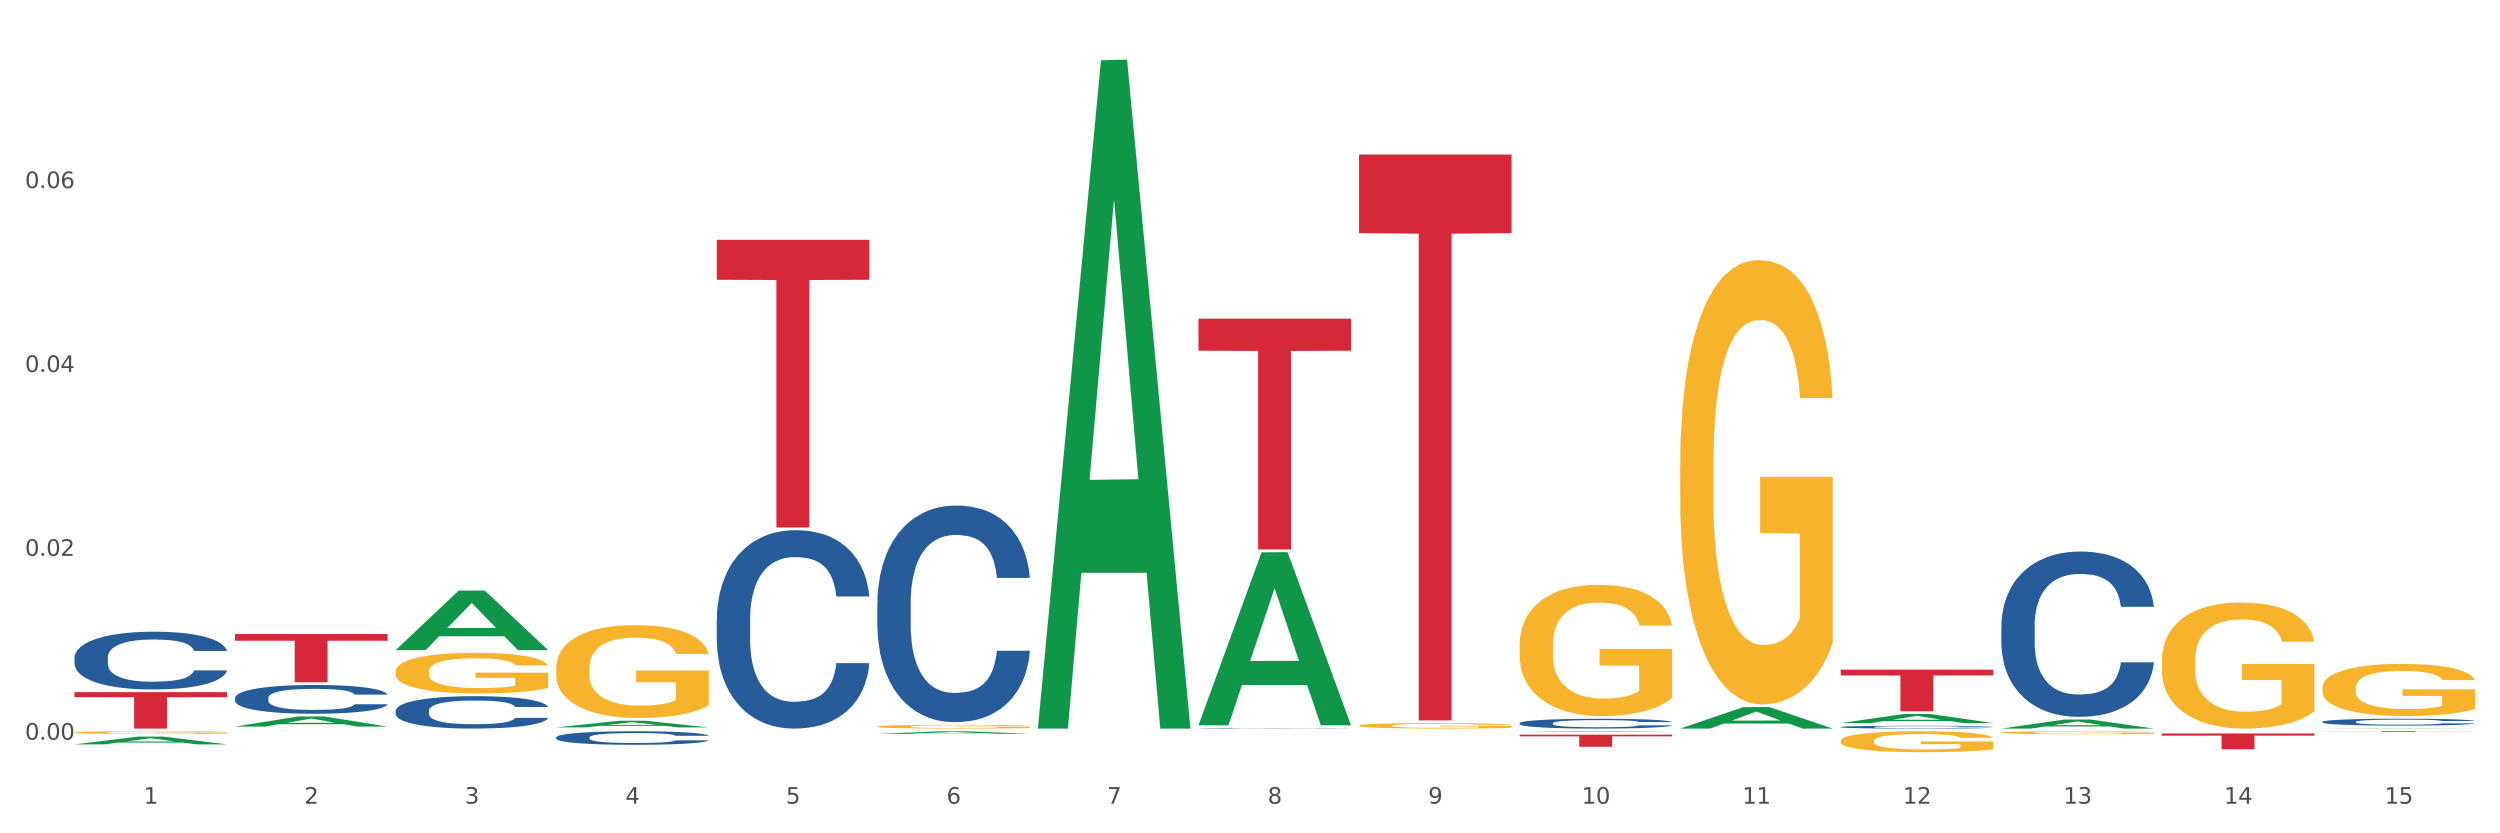 <?xml version="1.0" encoding="utf-8" standalone="no"?>
<!DOCTYPE svg PUBLIC "-//W3C//DTD SVG 1.1//EN"
  "http://www.w3.org/Graphics/SVG/1.1/DTD/svg11.dtd">
<svg xmlns:xlink="http://www.w3.org/1999/xlink" width="1080pt" height="360pt" viewBox="0 0 1080 360" xmlns="http://www.w3.org/2000/svg" version="1.1">
 <rect x="0" y="0" width="1080" height="360" fill="#333333" stroke="none"/>
 <defs>
  <style type="text/css">*{stroke-linejoin: round; stroke-linecap: butt}</style>
 </defs>
 <g id="figure_1">
  <g id="patch_1">
   <path d="M 0 360 
L 1080 360 
L 1080 0 
L 0 0 
z
" style="fill: #ffffff; stroke: #ffffff; stroke-linejoin: miter"/>
  </g>
  <g id="axes_1">
   <g id="matplotlib.axis_1">
    <g id="xtick_1">
     <g id="text_1">
      <!-- 1 -->
      <g style="fill: #4d4d4d" transform="translate(62.07 347.204) scale(0.096 -0.096)">
       <defs>
        <path id="DejaVuSans-31" d="M 794 531 
L 1825 531 
L 1825 4091 
L 703 3866 
L 703 4441 
L 1819 4666 
L 2450 4666 
L 2450 531 
L 3481 531 
L 3481 0 
L 794 0 
L 794 531 
z
" transform="scale(0.016)"/>
       </defs>
       <use xlink:href="#DejaVuSans-31"/>
      </g>
     </g>
    </g>
    <g id="xtick_2">
     <g id="text_2">
      <!-- 2 -->
      <g style="fill: #4d4d4d" transform="translate(131.436 347.204) scale(0.096 -0.096)">
       <defs>
        <path id="DejaVuSans-32" d="M 1228 531 
L 3431 531 
L 3431 0 
L 469 0 
L 469 531 
Q 828 903 1448 1529 
Q 2069 2156 2228 2338 
Q 2531 2678 2651 2914 
Q 2772 3150 2772 3378 
Q 2772 3750 2511 3984 
Q 2250 4219 1831 4219 
Q 1534 4219 1204 4116 
Q 875 4013 500 3803 
L 500 4441 
Q 881 4594 1212 4672 
Q 1544 4750 1819 4750 
Q 2544 4750 2975 4387 
Q 3406 4025 3406 3419 
Q 3406 3131 3298 2873 
Q 3191 2616 2906 2266 
Q 2828 2175 2409 1742 
Q 1991 1309 1228 531 
z
" transform="scale(0.016)"/>
       </defs>
       <use xlink:href="#DejaVuSans-32"/>
      </g>
     </g>
    </g>
    <g id="xtick_3">
     <g id="text_3">
      <!-- 3 -->
      <g style="fill: #4d4d4d" transform="translate(200.802 347.204) scale(0.096 -0.096)">
       <defs>
        <path id="DejaVuSans-33" d="M 2597 2516 
Q 3050 2419 3304 2112 
Q 3559 1806 3559 1356 
Q 3559 666 3084 287 
Q 2609 -91 1734 -91 
Q 1441 -91 1130 -33 
Q 819 25 488 141 
L 488 750 
Q 750 597 1062 519 
Q 1375 441 1716 441 
Q 2309 441 2620 675 
Q 2931 909 2931 1356 
Q 2931 1769 2642 2001 
Q 2353 2234 1838 2234 
L 1294 2234 
L 1294 2753 
L 1863 2753 
Q 2328 2753 2575 2939 
Q 2822 3125 2822 3475 
Q 2822 3834 2567 4026 
Q 2313 4219 1838 4219 
Q 1578 4219 1281 4162 
Q 984 4106 628 3988 
L 628 4550 
Q 988 4650 1302 4700 
Q 1616 4750 1894 4750 
Q 2613 4750 3031 4423 
Q 3450 4097 3450 3541 
Q 3450 3153 3228 2886 
Q 3006 2619 2597 2516 
z
" transform="scale(0.016)"/>
       </defs>
       <use xlink:href="#DejaVuSans-33"/>
      </g>
     </g>
    </g>
    <g id="xtick_4">
     <g id="text_4">
      <!-- 4 -->
      <g style="fill: #4d4d4d" transform="translate(270.169 347.204) scale(0.096 -0.096)">
       <defs>
        <path id="DejaVuSans-34" d="M 2419 4116 
L 825 1625 
L 2419 1625 
L 2419 4116 
z
M 2253 4666 
L 3047 4666 
L 3047 1625 
L 3713 1625 
L 3713 1100 
L 3047 1100 
L 3047 0 
L 2419 0 
L 2419 1100 
L 313 1100 
L 313 1709 
L 2253 4666 
z
" transform="scale(0.016)"/>
       </defs>
       <use xlink:href="#DejaVuSans-34"/>
      </g>
     </g>
    </g>
    <g id="xtick_5">
     <g id="text_5">
      <!-- 5 -->
      <g style="fill: #4d4d4d" transform="translate(339.535 347.204) scale(0.096 -0.096)">
       <defs>
        <path id="DejaVuSans-35" d="M 691 4666 
L 3169 4666 
L 3169 4134 
L 1269 4134 
L 1269 2991 
Q 1406 3038 1543 3061 
Q 1681 3084 1819 3084 
Q 2600 3084 3056 2656 
Q 3513 2228 3513 1497 
Q 3513 744 3044 326 
Q 2575 -91 1722 -91 
Q 1428 -91 1123 -41 
Q 819 9 494 109 
L 494 744 
Q 775 591 1075 516 
Q 1375 441 1709 441 
Q 2250 441 2565 725 
Q 2881 1009 2881 1497 
Q 2881 1984 2565 2268 
Q 2250 2553 1709 2553 
Q 1456 2553 1204 2497 
Q 953 2441 691 2322 
L 691 4666 
z
" transform="scale(0.016)"/>
       </defs>
       <use xlink:href="#DejaVuSans-35"/>
      </g>
     </g>
    </g>
    <g id="xtick_6">
     <g id="text_6">
      <!-- 6 -->
      <g style="fill: #4d4d4d" transform="translate(408.901 347.204) scale(0.096 -0.096)">
       <defs>
        <path id="DejaVuSans-36" d="M 2113 2584 
Q 1688 2584 1439 2293 
Q 1191 2003 1191 1497 
Q 1191 994 1439 701 
Q 1688 409 2113 409 
Q 2538 409 2786 701 
Q 3034 994 3034 1497 
Q 3034 2003 2786 2293 
Q 2538 2584 2113 2584 
z
M 3366 4563 
L 3366 3988 
Q 3128 4100 2886 4159 
Q 2644 4219 2406 4219 
Q 1781 4219 1451 3797 
Q 1122 3375 1075 2522 
Q 1259 2794 1537 2939 
Q 1816 3084 2150 3084 
Q 2853 3084 3261 2657 
Q 3669 2231 3669 1497 
Q 3669 778 3244 343 
Q 2819 -91 2113 -91 
Q 1303 -91 875 529 
Q 447 1150 447 2328 
Q 447 3434 972 4092 
Q 1497 4750 2381 4750 
Q 2619 4750 2861 4703 
Q 3103 4656 3366 4563 
z
" transform="scale(0.016)"/>
       </defs>
       <use xlink:href="#DejaVuSans-36"/>
      </g>
     </g>
    </g>
    <g id="xtick_7">
     <g id="text_7">
      <!-- 7 -->
      <g style="fill: #4d4d4d" transform="translate(478.267 347.204) scale(0.096 -0.096)">
       <defs>
        <path id="DejaVuSans-37" d="M 525 4666 
L 3525 4666 
L 3525 4397 
L 1831 0 
L 1172 0 
L 2766 4134 
L 525 4134 
L 525 4666 
z
" transform="scale(0.016)"/>
       </defs>
       <use xlink:href="#DejaVuSans-37"/>
      </g>
     </g>
    </g>
    <g id="xtick_8">
     <g id="text_8">
      <!-- 8 -->
      <g style="fill: #4d4d4d" transform="translate(547.634 347.204) scale(0.096 -0.096)">
       <defs>
        <path id="DejaVuSans-38" d="M 2034 2216 
Q 1584 2216 1326 1975 
Q 1069 1734 1069 1313 
Q 1069 891 1326 650 
Q 1584 409 2034 409 
Q 2484 409 2743 651 
Q 3003 894 3003 1313 
Q 3003 1734 2745 1975 
Q 2488 2216 2034 2216 
z
M 1403 2484 
Q 997 2584 770 2862 
Q 544 3141 544 3541 
Q 544 4100 942 4425 
Q 1341 4750 2034 4750 
Q 2731 4750 3128 4425 
Q 3525 4100 3525 3541 
Q 3525 3141 3298 2862 
Q 3072 2584 2669 2484 
Q 3125 2378 3379 2068 
Q 3634 1759 3634 1313 
Q 3634 634 3220 271 
Q 2806 -91 2034 -91 
Q 1263 -91 848 271 
Q 434 634 434 1313 
Q 434 1759 690 2068 
Q 947 2378 1403 2484 
z
M 1172 3481 
Q 1172 3119 1398 2916 
Q 1625 2713 2034 2713 
Q 2441 2713 2670 2916 
Q 2900 3119 2900 3481 
Q 2900 3844 2670 4047 
Q 2441 4250 2034 4250 
Q 1625 4250 1398 4047 
Q 1172 3844 1172 3481 
z
" transform="scale(0.016)"/>
       </defs>
       <use xlink:href="#DejaVuSans-38"/>
      </g>
     </g>
    </g>
    <g id="xtick_9">
     <g id="text_9">
      <!-- 9 -->
      <g style="fill: #4d4d4d" transform="translate(617 347.204) scale(0.096 -0.096)">
       <defs>
        <path id="DejaVuSans-39" d="M 703 97 
L 703 672 
Q 941 559 1184 500 
Q 1428 441 1663 441 
Q 2288 441 2617 861 
Q 2947 1281 2994 2138 
Q 2813 1869 2534 1725 
Q 2256 1581 1919 1581 
Q 1219 1581 811 2004 
Q 403 2428 403 3163 
Q 403 3881 828 4315 
Q 1253 4750 1959 4750 
Q 2769 4750 3195 4129 
Q 3622 3509 3622 2328 
Q 3622 1225 3098 567 
Q 2575 -91 1691 -91 
Q 1453 -91 1209 -44 
Q 966 3 703 97 
z
M 1959 2075 
Q 2384 2075 2632 2365 
Q 2881 2656 2881 3163 
Q 2881 3666 2632 3958 
Q 2384 4250 1959 4250 
Q 1534 4250 1286 3958 
Q 1038 3666 1038 3163 
Q 1038 2656 1286 2365 
Q 1534 2075 1959 2075 
z
" transform="scale(0.016)"/>
       </defs>
       <use xlink:href="#DejaVuSans-39"/>
      </g>
     </g>
    </g>
    <g id="xtick_10">
     <g id="text_10">
      <!-- 10 -->
      <g style="fill: #4d4d4d" transform="translate(683.312 347.204) scale(0.096 -0.096)">
       <defs>
        <path id="DejaVuSans-30" d="M 2034 4250 
Q 1547 4250 1301 3770 
Q 1056 3291 1056 2328 
Q 1056 1369 1301 889 
Q 1547 409 2034 409 
Q 2525 409 2770 889 
Q 3016 1369 3016 2328 
Q 3016 3291 2770 3770 
Q 2525 4250 2034 4250 
z
M 2034 4750 
Q 2819 4750 3233 4129 
Q 3647 3509 3647 2328 
Q 3647 1150 3233 529 
Q 2819 -91 2034 -91 
Q 1250 -91 836 529 
Q 422 1150 422 2328 
Q 422 3509 836 4129 
Q 1250 4750 2034 4750 
z
" transform="scale(0.016)"/>
       </defs>
       <use xlink:href="#DejaVuSans-31"/>
       <use xlink:href="#DejaVuSans-30" transform="translate(63.623 0)"/>
      </g>
     </g>
    </g>
    <g id="xtick_11">
     <g id="text_11">
      <!-- 11 -->
      <g style="fill: #4d4d4d" transform="translate(752.678 347.204) scale(0.096 -0.096)">
       <use xlink:href="#DejaVuSans-31"/>
       <use xlink:href="#DejaVuSans-31" transform="translate(63.623 0)"/>
      </g>
     </g>
    </g>
    <g id="xtick_12">
     <g id="text_12">
      <!-- 12 -->
      <g style="fill: #4d4d4d" transform="translate(822.044 347.204) scale(0.096 -0.096)">
       <use xlink:href="#DejaVuSans-31"/>
       <use xlink:href="#DejaVuSans-32" transform="translate(63.623 0)"/>
      </g>
     </g>
    </g>
    <g id="xtick_13">
     <g id="text_13">
      <!-- 13 -->
      <g style="fill: #4d4d4d" transform="translate(891.411 347.204) scale(0.096 -0.096)">
       <use xlink:href="#DejaVuSans-31"/>
       <use xlink:href="#DejaVuSans-33" transform="translate(63.623 0)"/>
      </g>
     </g>
    </g>
    <g id="xtick_14">
     <g id="text_14">
      <!-- 14 -->
      <g style="fill: #4d4d4d" transform="translate(960.777 347.204) scale(0.096 -0.096)">
       <use xlink:href="#DejaVuSans-31"/>
       <use xlink:href="#DejaVuSans-34" transform="translate(63.623 0)"/>
      </g>
     </g>
    </g>
    <g id="xtick_15">
     <g id="text_15">
      <!-- 15 -->
      <g style="fill: #4d4d4d" transform="translate(1030.143 347.204) scale(0.096 -0.096)">
       <use xlink:href="#DejaVuSans-31"/>
       <use xlink:href="#DejaVuSans-35" transform="translate(63.623 0)"/>
      </g>
     </g>
    </g>
    <g id="xtick_16"/>
    <g id="xtick_17"/>
    <g id="xtick_18"/>
    <g id="xtick_19"/>
    <g id="xtick_20"/>
    <g id="xtick_21"/>
    <g id="xtick_22"/>
    <g id="xtick_23"/>
    <g id="xtick_24"/>
    <g id="xtick_25"/>
    <g id="xtick_26"/>
    <g id="xtick_27"/>
    <g id="xtick_28"/>
    <g id="xtick_29"/>
   </g>
   <g id="matplotlib.axis_2">
    <g id="ytick_1">
     <g id="text_16">
      <!-- 0.00 -->
      <g style="fill: #4d4d4d" transform="translate(10.8 319.55) scale(0.096 -0.096)">
       <defs>
        <path id="DejaVuSans-2e" d="M 684 794 
L 1344 794 
L 1344 0 
L 684 0 
L 684 794 
z
" transform="scale(0.016)"/>
       </defs>
       <use xlink:href="#DejaVuSans-30"/>
       <use xlink:href="#DejaVuSans-2e" transform="translate(63.623 0)"/>
       <use xlink:href="#DejaVuSans-30" transform="translate(95.41 0)"/>
       <use xlink:href="#DejaVuSans-30" transform="translate(159.033 0)"/>
      </g>
     </g>
    </g>
    <g id="ytick_2">
     <g id="text_17">
      <!-- 0.02 -->
      <g style="fill: #4d4d4d" transform="translate(10.8 240.123) scale(0.096 -0.096)">
       <use xlink:href="#DejaVuSans-30"/>
       <use xlink:href="#DejaVuSans-2e" transform="translate(63.623 0)"/>
       <use xlink:href="#DejaVuSans-30" transform="translate(95.41 0)"/>
       <use xlink:href="#DejaVuSans-32" transform="translate(159.033 0)"/>
      </g>
     </g>
    </g>
    <g id="ytick_3">
     <g id="text_18">
      <!-- 0.04 -->
      <g style="fill: #4d4d4d" transform="translate(10.8 160.697) scale(0.096 -0.096)">
       <use xlink:href="#DejaVuSans-30"/>
       <use xlink:href="#DejaVuSans-2e" transform="translate(63.623 0)"/>
       <use xlink:href="#DejaVuSans-30" transform="translate(95.41 0)"/>
       <use xlink:href="#DejaVuSans-34" transform="translate(159.033 0)"/>
      </g>
     </g>
    </g>
    <g id="ytick_4">
     <g id="text_19">
      <!-- 0.06 -->
      <g style="fill: #4d4d4d" transform="translate(10.8 81.271) scale(0.096 -0.096)">
       <use xlink:href="#DejaVuSans-30"/>
       <use xlink:href="#DejaVuSans-2e" transform="translate(63.623 0)"/>
       <use xlink:href="#DejaVuSans-30" transform="translate(95.41 0)"/>
       <use xlink:href="#DejaVuSans-36" transform="translate(159.033 0)"/>
      </g>
     </g>
    </g>
    <g id="ytick_5"/>
    <g id="ytick_6"/>
    <g id="ytick_7"/>
    <g id="ytick_8"/>
   </g>
   <g id="PolyCollection_1">
    <path d="M 32.175 321.568 
L 32.243 321.564 
L 59.417 318.225 
L 70.695 318.222 
L 98.073 321.574 
L 85.029 321.574 
L 79.119 320.793 
L 51.061 320.793 
L 50.857 320.806 
L 45.151 321.574 
L 32.175 321.574 
L 32.175 321.568 
L 54.594 320.328 
L 75.586 320.325 
L 65.192 318.937 
L 65.056 318.93 
L 64.92 318.94 
L 54.526 320.325 
L 54.594 320.328 
L 32.175 321.568 
z
" clip-path="url(#p30b8940b52)" style="fill: #109648"/>
    <path d="M 101.541 313.879 
L 101.609 313.875 
L 128.784 309.502 
L 140.061 309.498 
L 167.439 313.888 
L 154.395 313.888 
L 148.485 312.865 
L 120.427 312.865 
L 120.224 312.882 
L 114.517 313.888 
L 101.541 313.888 
L 101.541 313.879 
L 123.96 312.255 
L 144.952 312.251 
L 134.558 310.433 
L 134.422 310.425 
L 134.286 310.438 
L 123.892 312.251 
L 123.96 312.255 
L 101.541 313.879 
z
" clip-path="url(#p30b8940b52)" style="fill: #109648"/>
    <path d="M 240.274 314.24 
L 240.342 314.237 
L 267.516 311.353 
L 278.793 311.351 
L 306.172 314.245 
L 293.128 314.245 
L 287.217 313.571 
L 259.16 313.571 
L 258.956 313.582 
L 253.249 314.245 
L 240.274 314.245 
L 240.274 314.24 
L 262.693 313.169 
L 283.685 313.166 
L 273.291 311.968 
L 273.155 311.962 
L 273.019 311.97 
L 262.625 313.166 
L 262.693 313.169 
L 240.274 314.24 
z
" clip-path="url(#p30b8940b52)" style="fill: #109648"/>
    <path d="M 864.57 316.501 
L 864.647 316.5 
L 864.647 316.457 
L 864.803 316.421 
L 865.581 316.332 
L 866.748 316.259 
L 867.604 316.22 
L 868.46 316.188 
L 869.471 316.156 
L 870.716 316.123 
L 872.972 316.074 
L 874.373 316.049 
L 876.084 316.023 
L 879.196 315.985 
L 881.453 315.964 
L 883.787 315.946 
L 887.599 315.925 
L 890.089 315.915 
L 892.734 315.908 
L 895.924 315.904 
L 898.336 315.902 
L 903.626 315.906 
L 908.139 315.917 
L 910.317 315.925 
L 913.118 315.939 
L 914.596 315.949 
L 917.008 315.967 
L 919.498 315.992 
L 921.209 316.014 
L 923.777 316.054 
L 925.722 316.094 
L 927.511 316.144 
L 928.445 316.178 
L 929.145 316.21 
L 929.767 316.247 
L 930.39 316.305 
L 916.385 316.305 
L 915.841 316.263 
L 914.985 316.224 
L 913.74 316.186 
L 912.651 316.163 
L 910.784 316.133 
L 909.072 316.114 
L 907.283 316.1 
L 905.104 316.088 
L 903.393 316.082 
L 900.981 316.078 
L 896.235 316.079 
L 893.045 316.088 
L 890.867 316.1 
L 889.466 316.111 
L 888.221 316.123 
L 886.821 316.139 
L 885.187 316.164 
L 884.02 316.186 
L 882.853 316.215 
L 881.919 316.243 
L 881.064 316.276 
L 880.363 316.312 
L 879.819 316.349 
L 879.352 316.394 
L 878.963 316.468 
L 878.963 316.63 
L 879.119 316.667 
L 879.508 316.715 
L 879.974 316.752 
L 880.752 316.796 
L 881.453 316.826 
L 882.775 316.868 
L 884.253 316.904 
L 885.42 316.926 
L 886.587 316.945 
L 888.61 316.971 
L 890.867 316.992 
L 892.812 317.005 
L 895.457 317.017 
L 897.246 317.022 
L 898.802 317.024 
L 902.615 317.024 
L 905.338 317.021 
L 908.372 317.013 
L 910.706 317.002 
L 912.651 316.989 
L 914.829 316.968 
L 916.23 316.947 
L 916.23 316.7 
L 899.114 316.699 
L 899.114 316.534 
L 930.468 316.534 
L 930.468 317.017 
L 929.145 317.042 
L 927.667 317.065 
L 926.111 317.085 
L 923.777 317.11 
L 920.976 317.133 
L 918.486 317.15 
L 915.841 317.164 
L 912.729 317.177 
L 908.683 317.189 
L 906.193 317.194 
L 903.081 317.197 
L 899.425 317.198 
L 896.235 317.196 
L 893.123 317.19 
L 889.855 317.179 
L 886.665 317.164 
L 884.253 317.149 
L 881.842 317.13 
L 879.274 317.105 
L 877.251 317.081 
L 875.695 317.06 
L 873.984 317.033 
L 872.116 316.997 
L 870.716 316.965 
L 869.471 316.932 
L 868.149 316.889 
L 867.215 316.853 
L 866.281 316.807 
L 865.737 316.772 
L 865.114 316.719 
L 864.647 316.644 
L 864.57 316.501 
z
" clip-path="url(#p30b8940b52)" style="fill: #f7b32b"/>
    <path d="M 448.372 314.199 
L 448.44 313.928 
L 475.615 26.031 
L 486.892 25.759 
L 514.27 314.742 
L 501.227 314.742 
L 495.316 247.448 
L 467.259 247.448 
L 467.055 248.534 
L 461.348 314.742 
L 448.372 314.742 
L 448.372 314.199 
L 470.791 207.289 
L 491.783 207.018 
L 481.389 87.355 
L 481.253 86.812 
L 481.117 87.626 
L 470.723 207.018 
L 470.791 207.289 
L 448.372 314.199 
z
" clip-path="url(#p30b8940b52)" style="fill: #109648"/>
    <path d="M 379.006 317.031 
L 379.074 317.03 
L 406.248 315.903 
L 417.526 315.902 
L 444.904 317.033 
L 431.86 317.033 
L 425.95 316.77 
L 397.892 316.77 
L 397.689 316.774 
L 391.982 317.033 
L 379.006 317.033 
L 379.006 317.031 
L 401.425 316.613 
L 422.417 316.611 
L 412.023 316.143 
L 411.887 316.141 
L 411.751 316.144 
L 401.357 316.611 
L 401.425 316.613 
L 379.006 317.031 
z
" clip-path="url(#p30b8940b52)" style="fill: #109648"/>
    <path d="M 170.907 280.818 
L 170.975 280.794 
L 198.15 255.141 
L 209.427 255.117 
L 236.805 280.866 
L 223.762 280.866 
L 217.851 274.87 
L 189.794 274.87 
L 189.59 274.967 
L 183.883 280.866 
L 170.907 280.866 
L 170.907 280.818 
L 193.326 271.292 
L 214.319 271.268 
L 203.924 260.605 
L 203.788 260.557 
L 203.653 260.629 
L 193.258 271.268 
L 193.326 271.292 
L 170.907 280.818 
z
" clip-path="url(#p30b8940b52)" style="fill: #109648"/>
    <path d="M 240.274 288.604 
L 240.351 288.567 
L 240.351 287.247 
L 240.507 286.111 
L 241.285 283.363 
L 242.452 281.09 
L 243.308 279.881 
L 244.164 278.891 
L 245.175 277.902 
L 246.42 276.876 
L 248.676 275.373 
L 250.077 274.603 
L 251.788 273.797 
L 254.9 272.624 
L 257.157 271.965 
L 259.491 271.415 
L 263.303 270.755 
L 265.793 270.462 
L 268.438 270.242 
L 271.628 270.096 
L 274.04 270.059 
L 279.33 270.169 
L 283.843 270.499 
L 286.021 270.755 
L 288.822 271.195 
L 290.3 271.488 
L 292.712 272.075 
L 295.202 272.844 
L 296.913 273.504 
L 299.481 274.75 
L 301.426 275.996 
L 303.215 277.535 
L 304.149 278.598 
L 304.849 279.588 
L 305.471 280.724 
L 306.094 282.52 
L 292.089 282.52 
L 291.545 281.237 
L 290.689 280.028 
L 289.444 278.855 
L 288.355 278.122 
L 286.488 277.206 
L 284.776 276.619 
L 282.987 276.179 
L 280.808 275.813 
L 279.097 275.63 
L 276.685 275.483 
L 271.939 275.52 
L 268.749 275.813 
L 266.571 276.179 
L 265.17 276.509 
L 263.925 276.876 
L 262.525 277.389 
L 260.891 278.158 
L 259.724 278.855 
L 258.557 279.734 
L 257.623 280.614 
L 256.768 281.64 
L 256.067 282.74 
L 255.523 283.876 
L 255.056 285.268 
L 254.667 287.577 
L 254.667 292.598 
L 254.823 293.734 
L 255.212 295.237 
L 255.678 296.373 
L 256.456 297.729 
L 257.157 298.645 
L 258.479 299.965 
L 259.957 301.064 
L 261.124 301.761 
L 262.291 302.347 
L 264.314 303.153 
L 266.571 303.813 
L 268.516 304.216 
L 271.161 304.583 
L 272.95 304.729 
L 274.506 304.803 
L 278.319 304.803 
L 281.042 304.693 
L 284.076 304.436 
L 286.41 304.106 
L 288.355 303.703 
L 290.533 303.043 
L 291.934 302.42 
L 291.934 294.761 
L 274.818 294.724 
L 274.818 289.63 
L 306.172 289.63 
L 306.172 304.583 
L 304.849 305.352 
L 303.371 306.049 
L 301.815 306.672 
L 299.481 307.441 
L 296.68 308.174 
L 294.19 308.687 
L 291.545 309.127 
L 288.433 309.53 
L 284.387 309.897 
L 281.897 310.043 
L 278.785 310.153 
L 275.129 310.19 
L 271.939 310.117 
L 268.827 309.933 
L 265.559 309.604 
L 262.369 309.127 
L 259.957 308.651 
L 257.546 308.064 
L 254.978 307.295 
L 252.955 306.562 
L 251.399 305.902 
L 249.688 305.059 
L 247.82 303.96 
L 246.42 302.97 
L 245.175 301.944 
L 243.853 300.625 
L 242.919 299.488 
L 241.985 298.059 
L 241.441 296.996 
L 240.818 295.347 
L 240.351 293.038 
L 240.274 288.604 
z
" clip-path="url(#p30b8940b52)" style="fill: #f7b32b"/>
    <path d="M 795.203 320.083 
L 795.281 320.075 
L 795.281 319.777 
L 795.437 319.521 
L 796.215 318.902 
L 797.382 318.389 
L 798.238 318.117 
L 799.094 317.894 
L 800.105 317.671 
L 801.35 317.439 
L 803.606 317.1 
L 805.006 316.927 
L 806.718 316.745 
L 809.83 316.481 
L 812.086 316.332 
L 814.42 316.208 
L 818.233 316.059 
L 820.722 315.993 
L 823.368 315.944 
L 826.557 315.911 
L 828.969 315.902 
L 834.26 315.927 
L 838.772 316.002 
L 840.951 316.059 
L 843.752 316.159 
L 845.23 316.225 
L 847.642 316.357 
L 850.131 316.53 
L 851.843 316.679 
L 854.41 316.96 
L 856.355 317.241 
L 858.145 317.588 
L 859.078 317.827 
L 859.779 318.051 
L 860.401 318.307 
L 861.024 318.712 
L 847.019 318.712 
L 846.475 318.422 
L 845.619 318.15 
L 844.374 317.885 
L 843.285 317.72 
L 841.418 317.514 
L 839.706 317.381 
L 837.916 317.282 
L 835.738 317.2 
L 834.026 317.158 
L 831.615 317.125 
L 826.869 317.133 
L 823.679 317.2 
L 821.5 317.282 
L 820.1 317.357 
L 818.855 317.439 
L 817.455 317.555 
L 815.821 317.728 
L 814.654 317.885 
L 813.487 318.084 
L 812.553 318.282 
L 811.697 318.513 
L 810.997 318.761 
L 810.453 319.017 
L 809.986 319.331 
L 809.597 319.852 
L 809.597 320.984 
L 809.752 321.24 
L 810.141 321.579 
L 810.608 321.835 
L 811.386 322.14 
L 812.086 322.347 
L 813.409 322.644 
L 814.887 322.892 
L 816.054 323.049 
L 817.221 323.181 
L 819.244 323.363 
L 821.5 323.512 
L 823.445 323.603 
L 826.091 323.685 
L 827.88 323.718 
L 829.436 323.735 
L 833.248 323.735 
L 835.971 323.71 
L 839.006 323.652 
L 841.34 323.578 
L 843.285 323.487 
L 845.463 323.338 
L 846.864 323.198 
L 846.864 321.471 
L 829.747 321.463 
L 829.747 320.314 
L 861.101 320.314 
L 861.101 323.685 
L 859.779 323.859 
L 858.3 324.016 
L 856.744 324.156 
L 854.41 324.33 
L 851.61 324.495 
L 849.12 324.611 
L 846.475 324.71 
L 843.363 324.801 
L 839.317 324.883 
L 836.827 324.916 
L 833.715 324.941 
L 830.059 324.95 
L 826.869 324.933 
L 823.757 324.892 
L 820.489 324.817 
L 817.299 324.71 
L 814.887 324.602 
L 812.475 324.47 
L 809.908 324.297 
L 807.885 324.132 
L 806.329 323.983 
L 804.617 323.793 
L 802.75 323.545 
L 801.35 323.322 
L 800.105 323.091 
L 798.782 322.793 
L 797.849 322.537 
L 796.915 322.215 
L 796.37 321.975 
L 795.748 321.603 
L 795.281 321.083 
L 795.203 320.083 
z
" clip-path="url(#p30b8940b52)" style="fill: #f7b32b"/>
    <path d="M 32.175 316.438 
L 32.253 316.437 
L 32.253 316.399 
L 32.408 316.366 
L 33.186 316.287 
L 34.353 316.221 
L 35.209 316.186 
L 36.065 316.158 
L 37.076 316.129 
L 38.321 316.099 
L 40.578 316.056 
L 41.978 316.034 
L 43.69 316.01 
L 46.802 315.976 
L 49.058 315.957 
L 51.392 315.942 
L 55.204 315.923 
L 57.694 315.914 
L 60.339 315.908 
L 63.529 315.903 
L 65.941 315.902 
L 71.231 315.906 
L 75.744 315.915 
L 77.922 315.923 
L 80.723 315.935 
L 82.201 315.944 
L 84.613 315.961 
L 87.103 315.983 
L 88.815 316.002 
L 91.382 316.038 
L 93.327 316.074 
L 95.116 316.118 
L 96.05 316.149 
L 96.75 316.178 
L 97.373 316.21 
L 97.995 316.262 
L 83.991 316.262 
L 83.446 316.225 
L 82.59 316.19 
L 81.346 316.156 
L 80.256 316.135 
L 78.389 316.109 
L 76.677 316.092 
L 74.888 316.079 
L 72.71 316.069 
L 70.998 316.063 
L 68.586 316.059 
L 63.84 316.06 
L 60.65 316.069 
L 58.472 316.079 
L 57.071 316.089 
L 55.827 316.099 
L 54.426 316.114 
L 52.792 316.136 
L 51.625 316.156 
L 50.458 316.182 
L 49.525 316.207 
L 48.669 316.237 
L 47.969 316.269 
L 47.424 316.302 
L 46.957 316.342 
L 46.568 316.408 
L 46.568 316.554 
L 46.724 316.586 
L 47.113 316.63 
L 47.58 316.663 
L 48.358 316.702 
L 49.058 316.728 
L 50.381 316.766 
L 51.859 316.798 
L 53.026 316.818 
L 54.193 316.835 
L 56.216 316.858 
L 58.472 316.877 
L 60.417 316.889 
L 63.062 316.9 
L 64.852 316.904 
L 66.408 316.906 
L 70.22 316.906 
L 72.943 316.903 
L 75.977 316.895 
L 78.311 316.886 
L 80.256 316.874 
L 82.435 316.855 
L 83.835 316.837 
L 83.835 316.616 
L 66.719 316.615 
L 66.719 316.468 
L 98.073 316.468 
L 98.073 316.9 
L 96.75 316.922 
L 95.272 316.942 
L 93.716 316.96 
L 91.382 316.982 
L 88.581 317.003 
L 86.091 317.018 
L 83.446 317.031 
L 80.334 317.043 
L 76.288 317.053 
L 73.799 317.057 
L 70.687 317.061 
L 67.03 317.062 
L 63.84 317.06 
L 60.728 317.054 
L 57.461 317.045 
L 54.271 317.031 
L 51.859 317.017 
L 49.447 317 
L 46.879 316.978 
L 44.857 316.957 
L 43.301 316.938 
L 41.589 316.913 
L 39.722 316.882 
L 38.321 316.853 
L 37.076 316.823 
L 35.754 316.785 
L 34.82 316.753 
L 33.887 316.711 
L 33.342 316.681 
L 32.72 316.633 
L 32.253 316.566 
L 32.175 316.438 
z
" clip-path="url(#p30b8940b52)" style="fill: #f7b32b"/>
    <path d="M 725.837 201.061 
L 725.915 200.886 
L 725.915 194.576 
L 726.071 189.142 
L 726.849 175.996 
L 728.016 165.129 
L 728.871 159.344 
L 729.727 154.612 
L 730.739 149.879 
L 731.984 144.972 
L 734.24 137.785 
L 735.64 134.104 
L 737.352 130.248 
L 740.464 124.639 
L 742.72 121.484 
L 745.054 118.855 
L 748.866 115.7 
L 751.356 114.298 
L 754.001 113.246 
L 757.191 112.545 
L 759.603 112.37 
L 764.894 112.895 
L 769.406 114.473 
L 771.585 115.7 
L 774.385 117.803 
L 775.864 119.205 
L 778.275 122.01 
L 780.765 125.691 
L 782.477 128.846 
L 785.044 134.805 
L 786.989 140.765 
L 788.779 148.127 
L 789.712 153.21 
L 790.412 157.942 
L 791.035 163.376 
L 791.657 171.965 
L 777.653 171.965 
L 777.108 165.83 
L 776.253 160.046 
L 775.008 154.437 
L 773.919 150.931 
L 772.051 146.549 
L 770.34 143.745 
L 768.55 141.641 
L 766.372 139.888 
L 764.66 139.012 
L 762.248 138.311 
L 757.502 138.486 
L 754.313 139.888 
L 752.134 141.641 
L 750.734 143.219 
L 749.489 144.972 
L 748.088 147.425 
L 746.455 151.106 
L 745.288 154.437 
L 744.121 158.643 
L 743.187 162.85 
L 742.331 167.758 
L 741.631 173.016 
L 741.086 178.45 
L 740.62 185.11 
L 740.23 196.153 
L 740.23 220.166 
L 740.386 225.6 
L 740.775 232.786 
L 741.242 238.22 
L 742.02 244.705 
L 742.72 249.087 
L 744.043 255.397 
L 745.521 260.656 
L 746.688 263.986 
L 747.855 266.791 
L 749.878 270.647 
L 752.134 273.802 
L 754.079 275.73 
L 756.724 277.483 
L 758.514 278.184 
L 760.07 278.534 
L 763.882 278.534 
L 766.605 278.009 
L 769.639 276.782 
L 771.974 275.204 
L 773.919 273.276 
L 776.097 270.121 
L 777.497 267.141 
L 777.497 230.508 
L 760.381 230.333 
L 760.381 205.969 
L 791.735 205.969 
L 791.735 277.483 
L 790.412 281.164 
L 788.934 284.494 
L 787.378 287.474 
L 785.044 291.154 
L 782.243 294.66 
L 779.754 297.114 
L 777.108 299.217 
L 773.996 301.145 
L 769.951 302.898 
L 767.461 303.599 
L 764.349 304.125 
L 760.692 304.3 
L 757.502 303.95 
L 754.39 303.073 
L 751.123 301.496 
L 747.933 299.217 
L 745.521 296.939 
L 743.109 294.134 
L 740.542 290.453 
L 738.519 286.948 
L 736.963 283.793 
L 735.251 279.761 
L 733.384 274.503 
L 731.984 269.77 
L 730.739 264.863 
L 729.416 258.553 
L 728.482 253.119 
L 727.549 246.283 
L 727.004 241.2 
L 726.382 233.312 
L 725.915 222.27 
L 725.837 201.061 
z
" clip-path="url(#p30b8940b52)" style="fill: #f7b32b"/>
    <path d="M 656.471 278.866 
L 656.549 278.814 
L 656.549 276.951 
L 656.704 275.346 
L 657.482 271.464 
L 658.649 268.255 
L 659.505 266.547 
L 660.361 265.15 
L 661.372 263.753 
L 662.617 262.303 
L 664.874 260.181 
L 666.274 259.094 
L 667.986 257.956 
L 671.098 256.299 
L 673.354 255.368 
L 675.688 254.591 
L 679.5 253.66 
L 681.99 253.246 
L 684.635 252.935 
L 687.825 252.728 
L 690.237 252.676 
L 695.527 252.832 
L 700.04 253.297 
L 702.218 253.66 
L 705.019 254.281 
L 706.497 254.695 
L 708.909 255.523 
L 711.399 256.61 
L 713.111 257.542 
L 715.678 259.301 
L 717.623 261.061 
L 719.412 263.235 
L 720.346 264.736 
L 721.046 266.133 
L 721.669 267.738 
L 722.291 270.274 
L 708.287 270.274 
L 707.742 268.463 
L 706.886 266.754 
L 705.642 265.098 
L 704.552 264.063 
L 702.685 262.769 
L 700.973 261.941 
L 699.184 261.32 
L 697.006 260.802 
L 695.294 260.543 
L 692.882 260.336 
L 688.136 260.388 
L 684.946 260.802 
L 682.768 261.32 
L 681.367 261.786 
L 680.123 262.303 
L 678.722 263.028 
L 677.088 264.115 
L 675.921 265.098 
L 674.754 266.34 
L 673.821 267.583 
L 672.965 269.032 
L 672.265 270.585 
L 671.72 272.189 
L 671.253 274.156 
L 670.864 277.417 
L 670.864 284.508 
L 671.02 286.112 
L 671.409 288.234 
L 671.876 289.839 
L 672.654 291.754 
L 673.354 293.048 
L 674.677 294.911 
L 676.155 296.464 
L 677.322 297.447 
L 678.489 298.275 
L 680.512 299.414 
L 682.768 300.346 
L 684.713 300.915 
L 687.358 301.433 
L 689.148 301.64 
L 690.704 301.743 
L 694.516 301.743 
L 697.239 301.588 
L 700.273 301.226 
L 702.607 300.76 
L 704.552 300.19 
L 706.731 299.259 
L 708.131 298.379 
L 708.131 287.561 
L 691.015 287.51 
L 691.015 280.315 
L 722.369 280.315 
L 722.369 301.433 
L 721.046 302.519 
L 719.568 303.503 
L 718.012 304.383 
L 715.678 305.47 
L 712.877 306.505 
L 710.387 307.229 
L 707.742 307.851 
L 704.63 308.42 
L 700.584 308.937 
L 698.095 309.145 
L 694.983 309.3 
L 691.326 309.352 
L 688.136 309.248 
L 685.024 308.989 
L 681.756 308.523 
L 678.567 307.851 
L 676.155 307.178 
L 673.743 306.35 
L 671.175 305.263 
L 669.153 304.227 
L 667.597 303.296 
L 665.885 302.105 
L 664.018 300.553 
L 662.617 299.155 
L 661.372 297.706 
L 660.05 295.843 
L 659.116 294.238 
L 658.183 292.22 
L 657.638 290.719 
L 657.016 288.389 
L 656.549 285.129 
L 656.471 278.866 
z
" clip-path="url(#p30b8940b52)" style="fill: #f7b32b"/>
    <path d="M 379.006 313.875 
L 379.084 313.874 
L 379.084 313.821 
L 379.24 313.775 
L 380.018 313.665 
L 381.185 313.574 
L 382.04 313.525 
L 382.896 313.485 
L 383.908 313.446 
L 385.152 313.405 
L 387.409 313.344 
L 388.809 313.313 
L 390.521 313.281 
L 393.633 313.234 
L 395.889 313.207 
L 398.223 313.185 
L 402.035 313.159 
L 404.525 313.147 
L 407.17 313.138 
L 410.36 313.132 
L 412.772 313.131 
L 418.062 313.135 
L 422.575 313.149 
L 424.753 313.159 
L 427.554 313.177 
L 429.032 313.188 
L 431.444 313.212 
L 433.934 313.243 
L 435.646 313.269 
L 438.213 313.319 
L 440.158 313.369 
L 441.948 313.431 
L 442.881 313.474 
L 443.581 313.513 
L 444.204 313.559 
L 444.826 313.631 
L 430.822 313.631 
L 430.277 313.58 
L 429.422 313.531 
L 428.177 313.484 
L 427.087 313.455 
L 425.22 313.418 
L 423.509 313.394 
L 421.719 313.377 
L 419.541 313.362 
L 417.829 313.355 
L 415.417 313.349 
L 410.671 313.35 
L 407.481 313.362 
L 405.303 313.377 
L 403.903 313.39 
L 402.658 313.405 
L 401.257 313.425 
L 399.624 313.456 
L 398.456 313.484 
L 397.289 313.519 
L 396.356 313.555 
L 395.5 313.596 
L 394.8 313.64 
L 394.255 313.686 
L 393.788 313.741 
L 393.399 313.834 
L 393.399 314.036 
L 393.555 314.081 
L 393.944 314.142 
L 394.411 314.187 
L 395.189 314.242 
L 395.889 314.278 
L 397.212 314.331 
L 398.69 314.376 
L 399.857 314.403 
L 401.024 314.427 
L 403.047 314.459 
L 405.303 314.486 
L 407.248 314.502 
L 409.893 314.517 
L 411.683 314.523 
L 413.239 314.526 
L 417.051 314.526 
L 419.774 314.521 
L 422.808 314.511 
L 425.142 314.498 
L 427.087 314.481 
L 429.266 314.455 
L 430.666 314.43 
L 430.666 314.122 
L 413.55 314.121 
L 413.55 313.917 
L 444.904 313.917 
L 444.904 314.517 
L 443.581 314.548 
L 442.103 314.576 
L 440.547 314.601 
L 438.213 314.631 
L 435.412 314.661 
L 432.923 314.682 
L 430.277 314.699 
L 427.165 314.715 
L 423.12 314.73 
L 420.63 314.736 
L 417.518 314.74 
L 413.861 314.742 
L 410.671 314.739 
L 407.559 314.732 
L 404.292 314.718 
L 401.102 314.699 
L 398.69 314.68 
L 396.278 314.656 
L 393.711 314.626 
L 391.688 314.596 
L 390.132 314.57 
L 388.42 314.536 
L 386.553 314.492 
L 385.152 314.452 
L 383.908 314.411 
L 382.585 314.358 
L 381.651 314.312 
L 380.718 314.255 
L 380.173 314.212 
L 379.551 314.146 
L 379.084 314.053 
L 379.006 313.875 
z
" clip-path="url(#p30b8940b52)" style="fill: #f7b32b"/>
    <path d="M 587.105 313.47 
L 587.183 313.468 
L 587.183 313.39 
L 587.338 313.323 
L 588.116 313.161 
L 589.283 313.027 
L 590.139 312.956 
L 590.995 312.898 
L 592.006 312.84 
L 593.251 312.779 
L 595.507 312.691 
L 596.908 312.645 
L 598.619 312.598 
L 601.731 312.529 
L 603.988 312.49 
L 606.322 312.457 
L 610.134 312.419 
L 612.624 312.401 
L 615.269 312.388 
L 618.459 312.38 
L 620.871 312.378 
L 626.161 312.384 
L 630.674 312.403 
L 632.852 312.419 
L 635.653 312.444 
L 637.131 312.462 
L 639.543 312.496 
L 642.033 312.542 
L 643.744 312.581 
L 646.312 312.654 
L 648.257 312.727 
L 650.046 312.818 
L 650.98 312.881 
L 651.68 312.939 
L 652.302 313.006 
L 652.925 313.112 
L 638.921 313.112 
L 638.376 313.036 
L 637.52 312.965 
L 636.275 312.896 
L 635.186 312.853 
L 633.319 312.799 
L 631.607 312.764 
L 629.818 312.738 
L 627.639 312.717 
L 625.928 312.706 
L 623.516 312.697 
L 618.77 312.699 
L 615.58 312.717 
L 613.402 312.738 
L 612.001 312.758 
L 610.756 312.779 
L 609.356 312.809 
L 607.722 312.855 
L 606.555 312.896 
L 605.388 312.948 
L 604.455 312.999 
L 603.599 313.06 
L 602.898 313.125 
L 602.354 313.192 
L 601.887 313.274 
L 601.498 313.41 
L 601.498 313.705 
L 601.654 313.772 
L 602.043 313.861 
L 602.509 313.928 
L 603.287 314.008 
L 603.988 314.062 
L 605.31 314.139 
L 606.789 314.204 
L 607.956 314.245 
L 609.123 314.28 
L 611.145 314.327 
L 613.402 314.366 
L 615.347 314.39 
L 617.992 314.411 
L 619.781 314.42 
L 621.337 314.424 
L 625.15 314.424 
L 627.873 314.418 
L 630.907 314.403 
L 633.241 314.383 
L 635.186 314.36 
L 637.365 314.321 
L 638.765 314.284 
L 638.765 313.833 
L 621.649 313.831 
L 621.649 313.531 
L 653.003 313.531 
L 653.003 314.411 
L 651.68 314.457 
L 650.202 314.498 
L 648.646 314.535 
L 646.312 314.58 
L 643.511 314.623 
L 641.021 314.653 
L 638.376 314.679 
L 635.264 314.703 
L 631.218 314.725 
L 628.729 314.733 
L 625.617 314.74 
L 621.96 314.742 
L 618.77 314.737 
L 615.658 314.727 
L 612.39 314.707 
L 609.2 314.679 
L 606.789 314.651 
L 604.377 314.617 
L 601.809 314.571 
L 599.786 314.528 
L 598.23 314.489 
L 596.519 314.44 
L 594.652 314.375 
L 593.251 314.316 
L 592.006 314.256 
L 590.684 314.178 
L 589.75 314.111 
L 588.816 314.027 
L 588.272 313.965 
L 587.649 313.867 
L 587.183 313.731 
L 587.105 313.47 
z
" clip-path="url(#p30b8940b52)" style="fill: #f7b32b"/>
    <path d="M 517.739 313.208 
L 517.806 313.137 
L 544.981 238.608 
L 556.258 238.538 
L 583.636 313.348 
L 570.593 313.348 
L 564.682 295.928 
L 536.625 295.928 
L 536.421 296.209 
L 530.714 313.348 
L 517.739 313.348 
L 517.739 313.208 
L 540.157 285.531 
L 561.15 285.461 
L 550.755 254.484 
L 550.62 254.343 
L 550.484 254.554 
L 540.089 285.461 
L 540.157 285.531 
L 517.739 313.208 
z
" clip-path="url(#p30b8940b52)" style="fill: #109648"/>
    <path d="M 656.471 316.201 
L 656.539 316.201 
L 683.713 315.903 
L 694.991 315.902 
L 722.369 316.202 
L 709.325 316.202 
L 703.415 316.132 
L 675.357 316.132 
L 675.153 316.133 
L 669.447 316.202 
L 656.471 316.202 
L 656.471 316.201 
L 678.89 316.091 
L 699.882 316.09 
L 689.488 315.966 
L 689.352 315.966 
L 689.216 315.967 
L 678.822 316.09 
L 678.89 316.091 
L 656.471 316.201 
z
" clip-path="url(#p30b8940b52)" style="fill: #109648"/>
    <path d="M 170.907 290.14 
L 170.985 290.124 
L 170.985 289.547 
L 171.141 289.049 
L 171.919 287.847 
L 173.086 286.853 
L 173.942 286.324 
L 174.798 285.891 
L 175.809 285.458 
L 177.054 285.009 
L 179.31 284.352 
L 180.71 284.015 
L 182.422 283.662 
L 185.534 283.149 
L 187.79 282.86 
L 190.124 282.62 
L 193.937 282.331 
L 196.426 282.203 
L 199.072 282.107 
L 202.261 282.043 
L 204.673 282.027 
L 209.964 282.075 
L 214.476 282.219 
L 216.655 282.331 
L 219.456 282.524 
L 220.934 282.652 
L 223.346 282.909 
L 225.835 283.245 
L 227.547 283.534 
L 230.114 284.079 
L 232.059 284.624 
L 233.849 285.298 
L 234.783 285.763 
L 235.483 286.195 
L 236.105 286.693 
L 236.728 287.478 
L 222.723 287.478 
L 222.179 286.917 
L 221.323 286.388 
L 220.078 285.875 
L 218.989 285.554 
L 217.122 285.153 
L 215.41 284.897 
L 213.62 284.704 
L 211.442 284.544 
L 209.73 284.464 
L 207.319 284.4 
L 202.573 284.416 
L 199.383 284.544 
L 197.204 284.704 
L 195.804 284.849 
L 194.559 285.009 
L 193.159 285.233 
L 191.525 285.57 
L 190.358 285.875 
L 189.191 286.26 
L 188.257 286.644 
L 187.401 287.093 
L 186.701 287.574 
L 186.157 288.071 
L 185.69 288.681 
L 185.301 289.691 
L 185.301 291.887 
L 185.456 292.385 
L 185.845 293.042 
L 186.312 293.539 
L 187.09 294.132 
L 187.79 294.533 
L 189.113 295.11 
L 190.591 295.591 
L 191.758 295.896 
L 192.925 296.152 
L 194.948 296.505 
L 197.204 296.794 
L 199.149 296.97 
L 201.795 297.131 
L 203.584 297.195 
L 205.14 297.227 
L 208.952 297.227 
L 211.675 297.179 
L 214.71 297.066 
L 217.044 296.922 
L 218.989 296.746 
L 221.167 296.457 
L 222.568 296.185 
L 222.568 292.833 
L 205.451 292.817 
L 205.451 290.589 
L 236.805 290.589 
L 236.805 297.131 
L 235.483 297.467 
L 234.004 297.772 
L 232.448 298.044 
L 230.114 298.381 
L 227.314 298.702 
L 224.824 298.926 
L 222.179 299.119 
L 219.067 299.295 
L 215.021 299.455 
L 212.531 299.52 
L 209.419 299.568 
L 205.763 299.584 
L 202.573 299.552 
L 199.461 299.471 
L 196.193 299.327 
L 193.003 299.119 
L 190.591 298.91 
L 188.179 298.654 
L 185.612 298.317 
L 183.589 297.996 
L 182.033 297.708 
L 180.321 297.339 
L 178.454 296.858 
L 177.054 296.425 
L 175.809 295.976 
L 174.486 295.399 
L 173.553 294.902 
L 172.619 294.277 
L 172.074 293.812 
L 171.452 293.09 
L 170.985 292.08 
L 170.907 290.14 
z
" clip-path="url(#p30b8940b52)" style="fill: #f7b32b"/>
    <path d="M 933.936 285.455 
L 934.014 285.405 
L 934.014 283.615 
L 934.169 282.074 
L 934.947 278.344 
L 936.114 275.262 
L 936.97 273.621 
L 937.826 272.278 
L 938.837 270.936 
L 940.082 269.543 
L 942.338 267.505 
L 943.739 266.461 
L 945.45 265.367 
L 948.563 263.776 
L 950.819 262.881 
L 953.153 262.135 
L 956.965 261.24 
L 959.455 260.842 
L 962.1 260.544 
L 965.29 260.345 
L 967.702 260.295 
L 972.992 260.444 
L 977.505 260.892 
L 979.683 261.24 
L 982.484 261.836 
L 983.962 262.234 
L 986.374 263.03 
L 988.864 264.074 
L 990.575 264.969 
L 993.143 266.659 
L 995.088 268.35 
L 996.877 270.438 
L 997.811 271.88 
L 998.511 273.223 
L 999.134 274.764 
L 999.756 277.201 
L 985.752 277.201 
L 985.207 275.46 
L 984.351 273.82 
L 983.106 272.228 
L 982.017 271.234 
L 980.15 269.991 
L 978.438 269.195 
L 976.649 268.599 
L 974.47 268.101 
L 972.759 267.853 
L 970.347 267.654 
L 965.601 267.704 
L 962.411 268.101 
L 960.233 268.599 
L 958.832 269.046 
L 957.588 269.543 
L 956.187 270.24 
L 954.553 271.284 
L 953.386 272.228 
L 952.219 273.422 
L 951.286 274.615 
L 950.43 276.007 
L 949.73 277.499 
L 949.185 279.041 
L 948.718 280.93 
L 948.329 284.063 
L 948.329 290.875 
L 948.485 292.416 
L 948.874 294.455 
L 949.341 295.996 
L 950.119 297.836 
L 950.819 299.079 
L 952.141 300.869 
L 953.62 302.361 
L 954.787 303.305 
L 955.954 304.101 
L 957.977 305.195 
L 960.233 306.09 
L 962.178 306.637 
L 964.823 307.134 
L 966.613 307.333 
L 968.169 307.433 
L 971.981 307.433 
L 974.704 307.283 
L 977.738 306.935 
L 980.072 306.488 
L 982.017 305.941 
L 984.196 305.046 
L 985.596 304.2 
L 985.596 293.808 
L 968.48 293.759 
L 968.48 286.847 
L 999.834 286.847 
L 999.834 307.134 
L 998.511 308.178 
L 997.033 309.123 
L 995.477 309.968 
L 993.143 311.013 
L 990.342 312.007 
L 987.852 312.703 
L 985.207 313.3 
L 982.095 313.847 
L 978.049 314.344 
L 975.56 314.543 
L 972.448 314.692 
L 968.791 314.742 
L 965.601 314.642 
L 962.489 314.394 
L 959.221 313.946 
L 956.032 313.3 
L 953.62 312.653 
L 951.208 311.858 
L 948.64 310.814 
L 946.618 309.819 
L 945.061 308.924 
L 943.35 307.781 
L 941.483 306.289 
L 940.082 304.946 
L 938.837 303.554 
L 937.515 301.764 
L 936.581 300.223 
L 935.648 298.283 
L 935.103 296.841 
L 934.48 294.604 
L 934.014 291.471 
L 933.936 285.455 
z
" clip-path="url(#p30b8940b52)" style="fill: #f7b32b"/>
    <path d="M 517.739 314.613 
L 517.816 314.613 
L 517.816 314.607 
L 518.05 314.599 
L 518.907 314.584 
L 519.997 314.573 
L 521.867 314.56 
L 522.88 314.554 
L 524.204 314.548 
L 526.93 314.538 
L 530.046 314.53 
L 532.227 314.525 
L 533.863 314.522 
L 537.523 314.517 
L 539.627 314.514 
L 541.808 314.512 
L 543.677 314.511 
L 546.793 314.509 
L 549.285 314.509 
L 552.167 314.509 
L 554.582 314.509 
L 557.776 314.51 
L 562.449 314.512 
L 564.241 314.514 
L 566.656 314.516 
L 569.148 314.52 
L 571.173 314.523 
L 573.51 314.528 
L 575.925 314.534 
L 578.262 314.543 
L 579.898 314.55 
L 581.222 314.558 
L 582.39 314.567 
L 583.247 314.578 
L 583.636 314.587 
L 569.382 314.587 
L 568.992 314.579 
L 568.214 314.57 
L 567.435 314.564 
L 566.578 314.56 
L 565.254 314.554 
L 564.085 314.551 
L 562.138 314.547 
L 560.346 314.544 
L 558.866 314.543 
L 557.075 314.542 
L 553.258 314.54 
L 550.532 314.54 
L 548.818 314.541 
L 546.715 314.542 
L 544.923 314.543 
L 542.82 314.546 
L 541.184 314.549 
L 539.549 314.552 
L 538.614 314.555 
L 537.212 314.56 
L 536.277 314.563 
L 535.031 314.57 
L 534.33 314.575 
L 533.084 314.587 
L 532.538 314.596 
L 532.305 314.602 
L 532.149 314.609 
L 532.149 314.642 
L 532.616 314.657 
L 533.006 314.663 
L 533.629 314.67 
L 534.797 314.68 
L 536.511 314.689 
L 538.302 314.696 
L 539.782 314.7 
L 541.184 314.703 
L 542.587 314.705 
L 544.3 314.707 
L 545.702 314.708 
L 547.805 314.71 
L 550.298 314.71 
L 552.245 314.71 
L 556.218 314.709 
L 558.009 314.708 
L 559.723 314.707 
L 561.593 314.704 
L 563.073 314.702 
L 563.929 314.7 
L 565.331 314.696 
L 566.422 314.692 
L 567.357 314.687 
L 567.98 314.682 
L 568.681 314.676 
L 569.226 314.669 
L 569.382 314.665 
L 583.636 314.665 
L 583.325 314.673 
L 582.78 314.68 
L 581.689 314.69 
L 580.832 314.696 
L 579.508 314.703 
L 578.106 314.709 
L 576.159 314.715 
L 574.367 314.72 
L 572.498 314.725 
L 570.472 314.728 
L 566.811 314.734 
L 565.487 314.735 
L 562.683 314.738 
L 560.502 314.739 
L 557.308 314.741 
L 554.037 314.742 
L 550.61 314.742 
L 547.572 314.741 
L 544.222 314.74 
L 542.119 314.739 
L 539.782 314.737 
L 537.056 314.734 
L 534.486 314.73 
L 532.071 314.726 
L 529.812 314.721 
L 527.709 314.716 
L 524.983 314.706 
L 522.957 314.698 
L 521.477 314.689 
L 520.465 314.682 
L 519.452 314.673 
L 518.907 314.667 
L 518.05 314.652 
L 517.739 314.638 
L 517.739 314.613 
z
" clip-path="url(#p30b8940b52)" style="fill: #255c99"/>
    <path d="M 656.471 312.413 
L 656.549 312.409 
L 656.549 312.301 
L 656.783 312.154 
L 657.639 311.883 
L 658.73 311.679 
L 660.599 311.439 
L 661.612 311.339 
L 662.936 311.227 
L 665.662 311.045 
L 668.778 310.891 
L 670.959 310.806 
L 672.595 310.752 
L 676.256 310.655 
L 678.359 310.613 
L 680.54 310.578 
L 682.41 310.555 
L 685.525 310.528 
L 688.018 310.516 
L 690.9 310.512 
L 693.315 310.516 
L 696.508 310.531 
L 701.182 310.578 
L 702.973 310.605 
L 705.388 310.651 
L 707.881 310.713 
L 709.906 310.775 
L 712.243 310.864 
L 714.657 310.98 
L 716.994 311.126 
L 718.63 311.261 
L 719.954 311.404 
L 721.123 311.578 
L 721.979 311.768 
L 722.369 311.926 
L 708.114 311.926 
L 707.725 311.783 
L 706.946 311.628 
L 706.167 311.524 
L 705.31 311.439 
L 703.986 311.343 
L 702.818 311.281 
L 700.87 311.207 
L 699.079 311.161 
L 697.599 311.134 
L 695.807 311.111 
L 691.99 311.088 
L 689.264 311.088 
L 687.55 311.095 
L 685.447 311.115 
L 683.656 311.142 
L 681.553 311.188 
L 679.917 311.238 
L 678.281 311.304 
L 677.346 311.35 
L 675.944 311.435 
L 675.01 311.505 
L 673.763 311.625 
L 673.062 311.71 
L 671.816 311.93 
L 671.271 312.092 
L 671.037 312.204 
L 670.881 312.328 
L 670.881 312.93 
L 671.349 313.201 
L 671.738 313.316 
L 672.361 313.448 
L 673.53 313.618 
L 675.243 313.784 
L 677.035 313.904 
L 678.515 313.977 
L 679.917 314.031 
L 681.319 314.074 
L 683.033 314.112 
L 684.435 314.135 
L 686.538 314.159 
L 689.03 314.17 
L 690.978 314.17 
L 694.95 314.151 
L 696.742 314.132 
L 698.456 314.104 
L 700.325 314.062 
L 701.805 314.016 
L 702.662 313.981 
L 704.064 313.907 
L 705.154 313.83 
L 706.089 313.741 
L 706.712 313.664 
L 707.413 313.548 
L 707.959 313.417 
L 708.114 313.347 
L 722.369 313.347 
L 722.057 313.486 
L 721.512 313.622 
L 720.422 313.803 
L 719.565 313.907 
L 718.241 314.035 
L 716.838 314.143 
L 714.891 314.263 
L 713.1 314.352 
L 711.23 314.429 
L 709.205 314.498 
L 705.544 314.595 
L 704.22 314.622 
L 701.416 314.668 
L 699.235 314.695 
L 696.041 314.723 
L 692.769 314.738 
L 689.342 314.742 
L 686.304 314.734 
L 682.955 314.711 
L 680.852 314.688 
L 678.515 314.653 
L 675.789 314.599 
L 673.218 314.533 
L 670.803 314.456 
L 668.544 314.367 
L 666.441 314.267 
L 663.715 314.101 
L 661.69 313.938 
L 660.21 313.788 
L 659.197 313.66 
L 658.185 313.498 
L 657.639 313.386 
L 656.783 313.116 
L 656.471 312.865 
L 656.471 312.413 
z
" clip-path="url(#p30b8940b52)" style="fill: #255c99"/>
    <path d="M 795.203 314.08 
L 795.281 314.079 
L 795.281 314.049 
L 795.515 314.007 
L 796.372 313.93 
L 797.462 313.872 
L 799.332 313.804 
L 800.344 313.776 
L 801.669 313.744 
L 804.395 313.692 
L 807.511 313.648 
L 809.692 313.624 
L 811.327 313.609 
L 814.988 313.581 
L 817.092 313.569 
L 819.273 313.559 
L 821.142 313.553 
L 824.258 313.545 
L 826.75 313.542 
L 829.632 313.541 
L 832.047 313.542 
L 835.241 313.546 
L 839.914 313.559 
L 841.706 313.567 
L 844.121 313.58 
L 846.613 313.598 
L 848.638 313.615 
L 850.975 313.641 
L 853.39 313.674 
L 855.727 313.715 
L 857.362 313.754 
L 858.687 313.794 
L 859.855 313.844 
L 860.712 313.897 
L 861.101 313.942 
L 846.847 313.942 
L 846.457 313.902 
L 845.678 313.858 
L 844.899 313.828 
L 844.043 313.804 
L 842.718 313.777 
L 841.55 313.759 
L 839.603 313.738 
L 837.811 313.725 
L 836.331 313.717 
L 834.54 313.711 
L 830.723 313.704 
L 827.997 313.704 
L 826.283 313.706 
L 824.18 313.712 
L 822.388 313.72 
L 820.285 313.733 
L 818.649 313.747 
L 817.014 313.766 
L 816.079 313.779 
L 814.677 313.803 
L 813.742 313.823 
L 812.496 313.857 
L 811.795 313.881 
L 810.548 313.943 
L 810.003 313.989 
L 809.77 314.021 
L 809.614 314.056 
L 809.614 314.227 
L 810.081 314.304 
L 810.471 314.337 
L 811.094 314.374 
L 812.262 314.423 
L 813.976 314.47 
L 815.767 314.504 
L 817.247 314.525 
L 818.649 314.54 
L 820.051 314.552 
L 821.765 314.563 
L 823.167 314.57 
L 825.27 314.576 
L 827.763 314.579 
L 829.71 314.579 
L 833.683 314.574 
L 835.474 314.569 
L 837.188 314.561 
L 839.057 314.549 
L 840.537 314.536 
L 841.394 314.526 
L 842.796 314.505 
L 843.887 314.483 
L 844.822 314.458 
L 845.445 314.436 
L 846.146 314.403 
L 846.691 314.366 
L 846.847 314.346 
L 861.101 314.346 
L 860.79 314.385 
L 860.245 314.424 
L 859.154 314.475 
L 858.297 314.505 
L 856.973 314.541 
L 855.571 314.572 
L 853.624 314.606 
L 851.832 314.631 
L 849.963 314.653 
L 847.937 314.673 
L 844.276 314.7 
L 842.952 314.708 
L 840.148 314.721 
L 837.967 314.729 
L 834.773 314.736 
L 831.502 314.741 
L 828.074 314.742 
L 825.037 314.74 
L 821.687 314.733 
L 819.584 314.726 
L 817.247 314.717 
L 814.521 314.701 
L 811.951 314.683 
L 809.536 314.661 
L 807.277 314.635 
L 805.174 314.607 
L 802.448 314.56 
L 800.422 314.514 
L 798.942 314.471 
L 797.93 314.435 
L 796.917 314.389 
L 796.372 314.357 
L 795.515 314.28 
L 795.203 314.209 
L 795.203 314.08 
z
" clip-path="url(#p30b8940b52)" style="fill: #255c99"/>
    <path d="M 864.57 270.343 
L 864.648 270.278 
L 864.648 268.452 
L 864.881 265.973 
L 865.738 261.407 
L 866.829 257.95 
L 868.698 253.906 
L 869.711 252.21 
L 871.035 250.319 
L 873.761 247.253 
L 876.877 244.644 
L 879.058 243.209 
L 880.694 242.296 
L 884.355 240.665 
L 886.458 239.948 
L 888.639 239.361 
L 890.508 238.97 
L 893.624 238.513 
L 896.117 238.317 
L 898.999 238.252 
L 901.413 238.317 
L 904.607 238.578 
L 909.281 239.361 
L 911.072 239.817 
L 913.487 240.6 
L 915.979 241.644 
L 918.005 242.687 
L 920.341 244.188 
L 922.756 246.144 
L 925.093 248.623 
L 926.729 250.906 
L 928.053 253.319 
L 929.221 256.255 
L 930.078 259.451 
L 930.468 262.125 
L 916.213 262.125 
L 915.824 259.712 
L 915.045 257.102 
L 914.266 255.341 
L 913.409 253.906 
L 912.085 252.276 
L 910.916 251.232 
L 908.969 249.993 
L 907.177 249.21 
L 905.697 248.753 
L 903.906 248.362 
L 900.089 247.971 
L 897.363 247.971 
L 895.649 248.101 
L 893.546 248.427 
L 891.754 248.884 
L 889.651 249.667 
L 888.016 250.515 
L 886.38 251.623 
L 885.445 252.406 
L 884.043 253.841 
L 883.108 255.015 
L 881.862 257.037 
L 881.161 258.472 
L 879.915 262.19 
L 879.369 264.93 
L 879.136 266.821 
L 878.98 268.908 
L 878.98 279.084 
L 879.447 283.65 
L 879.837 285.606 
L 880.46 287.824 
L 881.628 290.694 
L 883.342 293.499 
L 885.134 295.521 
L 886.614 296.76 
L 888.016 297.673 
L 889.418 298.391 
L 891.131 299.043 
L 892.533 299.434 
L 894.637 299.826 
L 897.129 300.021 
L 899.076 300.021 
L 903.049 299.695 
L 904.841 299.369 
L 906.554 298.913 
L 908.424 298.195 
L 909.904 297.412 
L 910.76 296.825 
L 912.163 295.586 
L 913.253 294.282 
L 914.188 292.781 
L 914.811 291.477 
L 915.512 289.52 
L 916.057 287.302 
L 916.213 286.128 
L 930.468 286.128 
L 930.156 288.476 
L 929.611 290.759 
L 928.52 293.825 
L 927.663 295.586 
L 926.339 297.739 
L 924.937 299.565 
L 922.99 301.587 
L 921.198 303.087 
L 919.329 304.392 
L 917.304 305.566 
L 913.643 307.196 
L 912.318 307.653 
L 909.514 308.436 
L 907.333 308.892 
L 904.14 309.349 
L 900.868 309.61 
L 897.441 309.675 
L 894.403 309.544 
L 891.053 309.153 
L 888.95 308.762 
L 886.614 308.175 
L 883.887 307.262 
L 881.317 306.153 
L 878.902 304.848 
L 876.643 303.348 
L 874.54 301.652 
L 871.814 298.847 
L 869.789 296.108 
L 868.309 293.564 
L 867.296 291.412 
L 866.283 288.672 
L 865.738 286.78 
L 864.881 282.215 
L 864.57 277.975 
L 864.57 270.343 
z
" clip-path="url(#p30b8940b52)" style="fill: #255c99"/>
    <path d="M 1003.302 311.822 
L 1003.38 311.82 
L 1003.38 311.743 
L 1003.614 311.64 
L 1004.47 311.45 
L 1005.561 311.306 
L 1007.43 311.137 
L 1008.443 311.066 
L 1009.767 310.987 
L 1012.494 310.86 
L 1015.609 310.751 
L 1017.79 310.691 
L 1019.426 310.653 
L 1023.087 310.585 
L 1025.19 310.555 
L 1027.371 310.531 
L 1029.241 310.514 
L 1032.356 310.495 
L 1034.849 310.487 
L 1037.731 310.484 
L 1040.146 310.487 
L 1043.339 310.498 
L 1048.013 310.531 
L 1049.805 310.55 
L 1052.219 310.582 
L 1054.712 310.626 
L 1056.737 310.669 
L 1059.074 310.732 
L 1061.489 310.813 
L 1063.825 310.917 
L 1065.461 311.012 
L 1066.785 311.113 
L 1067.954 311.235 
L 1068.811 311.368 
L 1069.2 311.48 
L 1054.945 311.48 
L 1054.556 311.379 
L 1053.777 311.27 
L 1052.998 311.197 
L 1052.141 311.137 
L 1050.817 311.069 
L 1049.649 311.026 
L 1047.701 310.974 
L 1045.91 310.941 
L 1044.43 310.922 
L 1042.638 310.906 
L 1038.822 310.89 
L 1036.095 310.89 
L 1034.382 310.895 
L 1032.278 310.909 
L 1030.487 310.928 
L 1028.384 310.96 
L 1026.748 310.996 
L 1025.112 311.042 
L 1024.178 311.074 
L 1022.775 311.134 
L 1021.841 311.183 
L 1020.594 311.268 
L 1019.893 311.327 
L 1018.647 311.482 
L 1018.102 311.597 
L 1017.868 311.675 
L 1017.712 311.763 
L 1017.712 312.187 
L 1018.18 312.377 
L 1018.569 312.459 
L 1019.192 312.551 
L 1020.361 312.671 
L 1022.074 312.788 
L 1023.866 312.872 
L 1025.346 312.924 
L 1026.748 312.962 
L 1028.15 312.992 
L 1029.864 313.019 
L 1031.266 313.035 
L 1033.369 313.052 
L 1035.862 313.06 
L 1037.809 313.06 
L 1041.781 313.046 
L 1043.573 313.033 
L 1045.287 313.014 
L 1047.156 312.984 
L 1048.636 312.951 
L 1049.493 312.927 
L 1050.895 312.875 
L 1051.986 312.82 
L 1052.92 312.758 
L 1053.543 312.704 
L 1054.244 312.622 
L 1054.79 312.529 
L 1054.945 312.481 
L 1069.2 312.481 
L 1068.888 312.578 
L 1068.343 312.674 
L 1067.253 312.801 
L 1066.396 312.875 
L 1065.072 312.965 
L 1063.67 313.041 
L 1061.722 313.125 
L 1059.931 313.188 
L 1058.061 313.242 
L 1056.036 313.291 
L 1052.375 313.359 
L 1051.051 313.378 
L 1048.247 313.411 
L 1046.066 313.43 
L 1042.872 313.449 
L 1039.6 313.46 
L 1036.173 313.462 
L 1033.135 313.457 
L 1029.786 313.441 
L 1027.683 313.424 
L 1025.346 313.4 
L 1022.62 313.362 
L 1020.049 313.315 
L 1017.634 313.261 
L 1015.376 313.198 
L 1013.272 313.128 
L 1010.546 313.011 
L 1008.521 312.897 
L 1007.041 312.791 
L 1006.028 312.701 
L 1005.016 312.587 
L 1004.47 312.508 
L 1003.614 312.317 
L 1003.302 312.141 
L 1003.302 311.822 
z
" clip-path="url(#p30b8940b52)" style="fill: #255c99"/>
    <path d="M 101.541 273.888 
L 167.439 273.888 
L 167.439 276.786 
L 141.517 276.806 
L 141.517 294.747 
L 127.307 294.747 
L 127.307 276.806 
L 101.541 276.786 
L 101.541 273.907 
L 101.541 273.888 
z
" clip-path="url(#p30b8940b52)" style="fill: #d62839"/>
    <path d="M 587.105 66.749 
L 653.003 66.749 
L 653.003 100.722 
L 627.081 100.952 
L 627.081 311.217 
L 612.871 311.217 
L 612.871 100.952 
L 587.105 100.722 
L 587.105 66.979 
L 587.105 66.749 
z
" clip-path="url(#p30b8940b52)" style="fill: #d62839"/>
    <path d="M 170.907 307.034 
L 170.985 307.021 
L 170.985 306.663 
L 171.219 306.177 
L 172.076 305.282 
L 173.166 304.605 
L 175.036 303.812 
L 176.048 303.48 
L 177.373 303.109 
L 180.099 302.508 
L 183.215 301.997 
L 185.396 301.716 
L 187.031 301.537 
L 190.692 301.217 
L 192.796 301.077 
L 194.977 300.962 
L 196.846 300.885 
L 199.962 300.795 
L 202.454 300.757 
L 205.336 300.744 
L 207.751 300.757 
L 210.945 300.808 
L 215.618 300.962 
L 217.41 301.051 
L 219.825 301.204 
L 222.317 301.409 
L 224.342 301.614 
L 226.679 301.908 
L 229.094 302.291 
L 231.431 302.777 
L 233.066 303.224 
L 234.391 303.697 
L 235.559 304.272 
L 236.416 304.899 
L 236.805 305.423 
L 222.551 305.423 
L 222.161 304.95 
L 221.382 304.439 
L 220.604 304.093 
L 219.747 303.812 
L 218.422 303.493 
L 217.254 303.288 
L 215.307 303.045 
L 213.515 302.892 
L 212.035 302.802 
L 210.244 302.726 
L 206.427 302.649 
L 203.701 302.649 
L 201.987 302.675 
L 199.884 302.738 
L 198.092 302.828 
L 195.989 302.981 
L 194.353 303.148 
L 192.718 303.365 
L 191.783 303.518 
L 190.381 303.799 
L 189.446 304.03 
L 188.2 304.426 
L 187.499 304.707 
L 186.252 305.436 
L 185.707 305.973 
L 185.474 306.343 
L 185.318 306.752 
L 185.318 308.747 
L 185.785 309.641 
L 186.175 310.025 
L 186.798 310.459 
L 187.966 311.022 
L 189.68 311.572 
L 191.471 311.968 
L 192.951 312.211 
L 194.353 312.39 
L 195.755 312.53 
L 197.469 312.658 
L 198.871 312.735 
L 200.974 312.812 
L 203.467 312.85 
L 205.414 312.85 
L 209.387 312.786 
L 211.178 312.722 
L 212.892 312.633 
L 214.761 312.492 
L 216.241 312.339 
L 217.098 312.224 
L 218.5 311.981 
L 219.591 311.725 
L 220.526 311.431 
L 221.149 311.175 
L 221.85 310.792 
L 222.395 310.357 
L 222.551 310.127 
L 236.805 310.127 
L 236.494 310.587 
L 235.949 311.035 
L 234.858 311.636 
L 234.001 311.981 
L 232.677 312.403 
L 231.275 312.76 
L 229.328 313.157 
L 227.536 313.451 
L 225.667 313.706 
L 223.641 313.936 
L 219.98 314.256 
L 218.656 314.346 
L 215.852 314.499 
L 213.671 314.588 
L 210.477 314.678 
L 207.206 314.729 
L 203.779 314.742 
L 200.741 314.716 
L 197.391 314.64 
L 195.288 314.563 
L 192.951 314.448 
L 190.225 314.269 
L 187.655 314.052 
L 185.24 313.796 
L 182.981 313.502 
L 180.878 313.169 
L 178.152 312.62 
L 176.126 312.083 
L 174.646 311.584 
L 173.634 311.163 
L 172.621 310.626 
L 172.076 310.255 
L 171.219 309.36 
L 170.907 308.529 
L 170.907 307.034 
z
" clip-path="url(#p30b8940b52)" style="fill: #255c99"/>
    <path d="M 240.274 318.529 
L 240.352 318.523 
L 240.352 318.374 
L 240.585 318.171 
L 241.442 317.797 
L 242.533 317.514 
L 244.402 317.183 
L 245.415 317.045 
L 246.739 316.89 
L 249.465 316.639 
L 252.581 316.425 
L 254.762 316.308 
L 256.398 316.233 
L 260.059 316.1 
L 262.162 316.041 
L 264.343 315.993 
L 266.212 315.961 
L 269.328 315.924 
L 271.821 315.908 
L 274.703 315.902 
L 277.117 315.908 
L 280.311 315.929 
L 284.985 315.993 
L 286.776 316.03 
L 289.191 316.095 
L 291.683 316.18 
L 293.709 316.265 
L 296.045 316.388 
L 298.46 316.548 
L 300.797 316.751 
L 302.433 316.938 
L 303.757 317.135 
L 304.925 317.376 
L 305.782 317.637 
L 306.172 317.856 
L 291.917 317.856 
L 291.528 317.659 
L 290.749 317.445 
L 289.97 317.301 
L 289.113 317.183 
L 287.789 317.05 
L 286.62 316.965 
L 284.673 316.863 
L 282.881 316.799 
L 281.401 316.762 
L 279.61 316.73 
L 275.793 316.698 
L 273.067 316.698 
L 271.353 316.708 
L 269.25 316.735 
L 267.458 316.772 
L 265.355 316.836 
L 263.72 316.906 
L 262.084 316.997 
L 261.149 317.061 
L 259.747 317.178 
L 258.812 317.274 
L 257.566 317.44 
L 256.865 317.557 
L 255.619 317.861 
L 255.073 318.086 
L 254.84 318.24 
L 254.684 318.411 
L 254.684 319.244 
L 255.151 319.617 
L 255.541 319.778 
L 256.164 319.959 
L 257.332 320.194 
L 259.046 320.423 
L 260.838 320.589 
L 262.318 320.69 
L 263.72 320.765 
L 265.122 320.824 
L 266.835 320.877 
L 268.237 320.909 
L 270.341 320.941 
L 272.833 320.957 
L 274.78 320.957 
L 278.753 320.931 
L 280.545 320.904 
L 282.258 320.867 
L 284.128 320.808 
L 285.608 320.744 
L 286.465 320.696 
L 287.867 320.594 
L 288.957 320.488 
L 289.892 320.365 
L 290.515 320.258 
L 291.216 320.098 
L 291.761 319.916 
L 291.917 319.82 
L 306.172 319.82 
L 305.86 320.012 
L 305.315 320.199 
L 304.224 320.45 
L 303.367 320.594 
L 302.043 320.77 
L 300.641 320.92 
L 298.694 321.085 
L 296.902 321.208 
L 295.033 321.315 
L 293.008 321.411 
L 289.347 321.544 
L 288.022 321.582 
L 285.218 321.646 
L 283.037 321.683 
L 279.844 321.721 
L 276.572 321.742 
L 273.145 321.747 
L 270.107 321.737 
L 266.757 321.705 
L 264.654 321.673 
L 262.318 321.624 
L 259.591 321.55 
L 257.021 321.459 
L 254.606 321.352 
L 252.347 321.229 
L 250.244 321.091 
L 247.518 320.861 
L 245.493 320.637 
L 244.013 320.429 
L 243 320.253 
L 241.987 320.028 
L 241.442 319.874 
L 240.585 319.5 
L 240.274 319.153 
L 240.274 318.529 
z
" clip-path="url(#p30b8940b52)" style="fill: #255c99"/>
    <path d="M 1003.302 314.742 
L 1003.37 314.741 
L 1030.544 314.623 
L 1041.822 314.623 
L 1069.2 314.742 
L 1056.156 314.742 
L 1050.246 314.714 
L 1022.188 314.714 
L 1021.984 314.715 
L 1016.278 314.742 
L 1003.302 314.742 
L 1003.302 314.742 
L 1025.721 314.698 
L 1046.713 314.697 
L 1036.319 314.648 
L 1036.183 314.648 
L 1036.047 314.648 
L 1025.653 314.697 
L 1025.721 314.698 
L 1003.302 314.742 
z
" clip-path="url(#p30b8940b52)" style="fill: #109648"/>
    <path d="M 864.57 314.734 
L 864.638 314.731 
L 891.812 310.839 
L 903.089 310.836 
L 930.468 314.742 
L 917.424 314.742 
L 911.513 313.832 
L 883.456 313.832 
L 883.252 313.847 
L 877.545 314.742 
L 864.57 314.742 
L 864.57 314.734 
L 886.989 313.289 
L 907.981 313.286 
L 897.587 311.668 
L 897.451 311.661 
L 897.315 311.672 
L 886.921 313.286 
L 886.989 313.289 
L 864.57 314.734 
z
" clip-path="url(#p30b8940b52)" style="fill: #109648"/>
    <path d="M 795.203 312.373 
L 795.271 312.369 
L 822.446 308.439 
L 833.723 308.435 
L 861.101 312.38 
L 848.058 312.38 
L 842.147 311.462 
L 814.09 311.462 
L 813.886 311.476 
L 808.179 312.38 
L 795.203 312.38 
L 795.203 312.373 
L 817.622 310.913 
L 838.615 310.91 
L 828.22 309.276 
L 828.084 309.269 
L 827.949 309.28 
L 817.554 310.91 
L 817.622 310.913 
L 795.203 312.373 
z
" clip-path="url(#p30b8940b52)" style="fill: #109648"/>
    <path d="M 725.837 314.724 
L 725.905 314.716 
L 753.08 305.47 
L 764.357 305.461 
L 791.735 314.742 
L 778.691 314.742 
L 772.781 312.581 
L 744.723 312.581 
L 744.52 312.616 
L 738.813 314.742 
L 725.837 314.742 
L 725.837 314.724 
L 748.256 311.291 
L 769.248 311.282 
L 758.854 307.439 
L 758.718 307.422 
L 758.582 307.448 
L 748.188 311.282 
L 748.256 311.291 
L 725.837 314.724 
z
" clip-path="url(#p30b8940b52)" style="fill: #109648"/>
    <path d="M 1003.302 297.215 
L 1003.38 297.195 
L 1003.38 296.455 
L 1003.535 295.817 
L 1004.314 294.276 
L 1005.481 293.001 
L 1006.336 292.323 
L 1007.192 291.768 
L 1008.204 291.212 
L 1009.448 290.637 
L 1011.705 289.794 
L 1013.105 289.362 
L 1014.817 288.91 
L 1017.929 288.252 
L 1020.185 287.882 
L 1022.519 287.574 
L 1026.331 287.204 
L 1028.821 287.039 
L 1031.466 286.916 
L 1034.656 286.834 
L 1037.068 286.813 
L 1042.358 286.875 
L 1046.871 287.06 
L 1049.049 287.204 
L 1051.85 287.45 
L 1053.328 287.615 
L 1055.74 287.944 
L 1058.23 288.376 
L 1059.942 288.746 
L 1062.509 289.445 
L 1064.454 290.143 
L 1066.244 291.007 
L 1067.177 291.603 
L 1067.877 292.158 
L 1068.5 292.795 
L 1069.122 293.803 
L 1055.118 293.803 
L 1054.573 293.083 
L 1053.717 292.405 
L 1052.473 291.747 
L 1051.383 291.336 
L 1049.516 290.822 
L 1047.805 290.493 
L 1046.015 290.246 
L 1043.837 290.041 
L 1042.125 289.938 
L 1039.713 289.856 
L 1034.967 289.876 
L 1031.777 290.041 
L 1029.599 290.246 
L 1028.199 290.431 
L 1026.954 290.637 
L 1025.553 290.925 
L 1023.919 291.356 
L 1022.752 291.747 
L 1021.585 292.24 
L 1020.652 292.734 
L 1019.796 293.309 
L 1019.096 293.926 
L 1018.551 294.563 
L 1018.084 295.345 
L 1017.695 296.64 
L 1017.695 299.456 
L 1017.851 300.093 
L 1018.24 300.936 
L 1018.707 301.574 
L 1019.485 302.334 
L 1020.185 302.848 
L 1021.508 303.588 
L 1022.986 304.205 
L 1024.153 304.595 
L 1025.32 304.924 
L 1027.343 305.377 
L 1029.599 305.747 
L 1031.544 305.973 
L 1034.189 306.178 
L 1035.979 306.261 
L 1037.535 306.302 
L 1041.347 306.302 
L 1044.07 306.24 
L 1047.104 306.096 
L 1049.438 305.911 
L 1051.383 305.685 
L 1053.562 305.315 
L 1054.962 304.966 
L 1054.962 300.669 
L 1037.846 300.648 
L 1037.846 297.791 
L 1069.2 297.791 
L 1069.2 306.178 
L 1067.877 306.61 
L 1066.399 307.001 
L 1064.843 307.35 
L 1062.509 307.782 
L 1059.708 308.193 
L 1057.219 308.481 
L 1054.573 308.728 
L 1051.461 308.954 
L 1047.416 309.159 
L 1044.926 309.242 
L 1041.814 309.303 
L 1038.157 309.324 
L 1034.967 309.283 
L 1031.855 309.18 
L 1028.588 308.995 
L 1025.398 308.728 
L 1022.986 308.46 
L 1020.574 308.131 
L 1018.007 307.7 
L 1015.984 307.289 
L 1014.428 306.918 
L 1012.716 306.446 
L 1010.849 305.829 
L 1009.448 305.274 
L 1008.204 304.698 
L 1006.881 303.958 
L 1005.947 303.321 
L 1005.014 302.519 
L 1004.469 301.923 
L 1003.847 300.998 
L 1003.38 299.703 
L 1003.302 297.215 
z
" clip-path="url(#p30b8940b52)" style="fill: #f7b32b"/>
    <path d="M 32.175 284.107 
L 32.253 284.084 
L 32.253 283.446 
L 32.487 282.58 
L 33.343 280.985 
L 34.434 279.777 
L 36.303 278.364 
L 37.316 277.772 
L 38.64 277.111 
L 41.366 276.04 
L 44.482 275.128 
L 46.663 274.627 
L 48.299 274.307 
L 51.96 273.738 
L 54.063 273.487 
L 56.244 273.282 
L 58.114 273.145 
L 61.229 272.986 
L 63.722 272.917 
L 66.604 272.894 
L 69.019 272.917 
L 72.212 273.008 
L 76.886 273.282 
L 78.677 273.441 
L 81.092 273.715 
L 83.585 274.08 
L 85.61 274.444 
L 87.947 274.968 
L 90.361 275.652 
L 92.698 276.518 
L 94.334 277.316 
L 95.658 278.159 
L 96.827 279.185 
L 97.683 280.301 
L 98.073 281.236 
L 83.818 281.236 
L 83.429 280.392 
L 82.65 279.481 
L 81.871 278.866 
L 81.014 278.364 
L 79.69 277.794 
L 78.522 277.43 
L 76.574 276.997 
L 74.783 276.723 
L 73.303 276.564 
L 71.511 276.427 
L 67.694 276.29 
L 64.968 276.29 
L 63.255 276.336 
L 61.151 276.45 
L 59.36 276.609 
L 57.257 276.883 
L 55.621 277.179 
L 53.985 277.566 
L 53.05 277.84 
L 51.648 278.341 
L 50.714 278.752 
L 49.467 279.458 
L 48.766 279.959 
L 47.52 281.258 
L 46.975 282.216 
L 46.741 282.877 
L 46.585 283.606 
L 46.585 287.161 
L 47.053 288.756 
L 47.442 289.44 
L 48.065 290.215 
L 49.234 291.218 
L 50.947 292.198 
L 52.739 292.904 
L 54.219 293.337 
L 55.621 293.656 
L 57.023 293.907 
L 58.737 294.135 
L 60.139 294.272 
L 62.242 294.408 
L 64.734 294.477 
L 66.682 294.477 
L 70.654 294.363 
L 72.446 294.249 
L 74.16 294.089 
L 76.029 293.839 
L 77.509 293.565 
L 78.366 293.36 
L 79.768 292.927 
L 80.858 292.471 
L 81.793 291.947 
L 82.416 291.491 
L 83.117 290.808 
L 83.663 290.033 
L 83.818 289.622 
L 98.073 289.622 
L 97.761 290.443 
L 97.216 291.241 
L 96.126 292.312 
L 95.269 292.927 
L 93.945 293.679 
L 92.542 294.317 
L 90.595 295.024 
L 88.804 295.548 
L 86.934 296.004 
L 84.909 296.414 
L 81.248 296.984 
L 79.924 297.143 
L 77.12 297.417 
L 74.939 297.576 
L 71.745 297.736 
L 68.473 297.827 
L 65.046 297.85 
L 62.008 297.804 
L 58.659 297.667 
L 56.556 297.531 
L 54.219 297.326 
L 51.493 297.006 
L 48.922 296.619 
L 46.507 296.163 
L 44.248 295.639 
L 42.145 295.047 
L 39.419 294.067 
L 37.394 293.109 
L 35.914 292.221 
L 34.901 291.468 
L 33.889 290.511 
L 33.343 289.85 
L 32.487 288.255 
L 32.175 286.774 
L 32.175 284.107 
z
" clip-path="url(#p30b8940b52)" style="fill: #255c99"/>
    <path d="M 379.006 260.439 
L 379.084 260.354 
L 379.084 257.961 
L 379.318 254.713 
L 380.175 248.731 
L 381.265 244.202 
L 383.134 238.904 
L 384.147 236.682 
L 385.471 234.204 
L 388.198 230.187 
L 391.313 226.769 
L 393.494 224.889 
L 395.13 223.692 
L 398.791 221.556 
L 400.894 220.616 
L 403.075 219.847 
L 404.945 219.334 
L 408.06 218.736 
L 410.553 218.479 
L 413.435 218.394 
L 415.85 218.479 
L 419.043 218.821 
L 423.717 219.847 
L 425.509 220.445 
L 427.923 221.47 
L 430.416 222.838 
L 432.441 224.205 
L 434.778 226.171 
L 437.193 228.734 
L 439.529 231.982 
L 441.165 234.973 
L 442.489 238.135 
L 443.658 241.98 
L 444.515 246.168 
L 444.904 249.671 
L 430.65 249.671 
L 430.26 246.51 
L 429.481 243.091 
L 428.702 240.784 
L 427.845 238.904 
L 426.521 236.767 
L 425.353 235.4 
L 423.405 233.776 
L 421.614 232.751 
L 420.134 232.153 
L 418.342 231.64 
L 414.526 231.127 
L 411.799 231.127 
L 410.086 231.298 
L 407.982 231.725 
L 406.191 232.323 
L 404.088 233.349 
L 402.452 234.46 
L 400.816 235.913 
L 399.882 236.938 
L 398.479 238.818 
L 397.545 240.357 
L 396.298 243.006 
L 395.597 244.886 
L 394.351 249.757 
L 393.806 253.346 
L 393.572 255.824 
L 393.416 258.559 
L 393.416 271.891 
L 393.884 277.873 
L 394.273 280.436 
L 394.896 283.342 
L 396.065 287.102 
L 397.778 290.777 
L 399.57 293.426 
L 401.05 295.05 
L 402.452 296.246 
L 403.854 297.186 
L 405.568 298.041 
L 406.97 298.553 
L 409.073 299.066 
L 411.566 299.323 
L 413.513 299.323 
L 417.485 298.895 
L 419.277 298.468 
L 420.991 297.87 
L 422.86 296.93 
L 424.34 295.904 
L 425.197 295.135 
L 426.599 293.511 
L 427.69 291.802 
L 428.624 289.837 
L 429.247 288.128 
L 429.948 285.564 
L 430.494 282.658 
L 430.65 281.12 
L 444.904 281.12 
L 444.592 284.196 
L 444.047 287.188 
L 442.957 291.204 
L 442.1 293.511 
L 440.776 296.332 
L 439.374 298.724 
L 437.426 301.374 
L 435.635 303.339 
L 433.765 305.048 
L 431.74 306.587 
L 428.079 308.723 
L 426.755 309.321 
L 423.951 310.347 
L 421.77 310.945 
L 418.576 311.543 
L 415.304 311.885 
L 411.877 311.97 
L 408.839 311.799 
L 405.49 311.287 
L 403.387 310.774 
L 401.05 310.005 
L 398.324 308.808 
L 395.753 307.356 
L 393.339 305.646 
L 391.08 303.681 
L 388.976 301.459 
L 386.25 297.784 
L 384.225 294.195 
L 382.745 290.862 
L 381.732 288.042 
L 380.72 284.453 
L 380.175 281.975 
L 379.318 275.993 
L 379.006 270.438 
L 379.006 260.439 
z
" clip-path="url(#p30b8940b52)" style="fill: #255c99"/>
    <path d="M 517.739 137.652 
L 583.636 137.652 
L 583.636 151.511 
L 557.715 151.604 
L 557.715 237.378 
L 543.504 237.378 
L 543.504 151.604 
L 517.739 151.511 
L 517.739 137.746 
L 517.739 137.652 
z
" clip-path="url(#p30b8940b52)" style="fill: #d62839"/>
    <path d="M 309.64 103.585 
L 375.538 103.585 
L 375.538 120.857 
L 349.616 120.974 
L 349.616 227.873 
L 335.406 227.873 
L 335.406 120.974 
L 309.64 120.857 
L 309.64 103.702 
L 309.64 103.585 
z
" clip-path="url(#p30b8940b52)" style="fill: #d62839"/>
    <path d="M 656.471 317.363 
L 722.369 317.363 
L 722.369 318.093 
L 696.447 318.098 
L 696.447 322.619 
L 682.237 322.619 
L 682.237 318.098 
L 656.471 318.093 
L 656.471 317.367 
L 656.471 317.363 
z
" clip-path="url(#p30b8940b52)" style="fill: #d62839"/>
    <path d="M 1003.302 315.902 
L 1069.2 315.902 
L 1069.2 315.95 
L 1043.278 315.95 
L 1043.278 316.242 
L 1029.068 316.242 
L 1029.068 315.95 
L 1003.302 315.95 
L 1003.302 315.903 
L 1003.302 315.902 
z
" clip-path="url(#p30b8940b52)" style="fill: #d62839"/>
    <path d="M 933.936 316.867 
L 999.834 316.867 
L 999.834 317.815 
L 973.912 317.821 
L 973.912 323.688 
L 959.702 323.688 
L 959.702 317.821 
L 933.936 317.815 
L 933.936 316.874 
L 933.936 316.867 
z
" clip-path="url(#p30b8940b52)" style="fill: #d62839"/>
    <path d="M 795.203 289.305 
L 861.101 289.305 
L 861.101 291.802 
L 835.179 291.819 
L 835.179 307.274 
L 820.969 307.274 
L 820.969 291.819 
L 795.203 291.802 
L 795.203 289.322 
L 795.203 289.305 
z
" clip-path="url(#p30b8940b52)" style="fill: #d62839"/>
    <path d="M 309.64 267.544 
L 309.718 267.465 
L 309.718 265.274 
L 309.951 262.299 
L 310.808 256.82 
L 311.899 252.672 
L 313.768 247.819 
L 314.781 245.784 
L 316.105 243.514 
L 318.831 239.835 
L 321.947 236.704 
L 324.128 234.982 
L 325.764 233.887 
L 329.425 231.93 
L 331.528 231.069 
L 333.709 230.364 
L 335.578 229.895 
L 338.694 229.347 
L 341.187 229.112 
L 344.069 229.034 
L 346.484 229.112 
L 349.677 229.425 
L 354.351 230.364 
L 356.142 230.912 
L 358.557 231.851 
L 361.05 233.104 
L 363.075 234.356 
L 365.412 236.156 
L 367.826 238.505 
L 370.163 241.479 
L 371.799 244.218 
L 373.123 247.115 
L 374.291 250.637 
L 375.148 254.472 
L 375.538 257.681 
L 361.283 257.681 
L 360.894 254.785 
L 360.115 251.654 
L 359.336 249.541 
L 358.479 247.819 
L 357.155 245.862 
L 355.987 244.61 
L 354.039 243.123 
L 352.248 242.183 
L 350.768 241.635 
L 348.976 241.166 
L 345.159 240.696 
L 342.433 240.696 
L 340.719 240.853 
L 338.616 241.244 
L 336.825 241.792 
L 334.722 242.731 
L 333.086 243.749 
L 331.45 245.079 
L 330.515 246.019 
L 329.113 247.741 
L 328.179 249.15 
L 326.932 251.576 
L 326.231 253.298 
L 324.985 257.76 
L 324.44 261.047 
L 324.206 263.317 
L 324.05 265.822 
L 324.05 278.032 
L 324.518 283.511 
L 324.907 285.859 
L 325.53 288.521 
L 326.699 291.965 
L 328.412 295.33 
L 330.204 297.757 
L 331.684 299.244 
L 333.086 300.34 
L 334.488 301.201 
L 336.202 301.983 
L 337.604 302.453 
L 339.707 302.923 
L 342.199 303.158 
L 344.147 303.158 
L 348.119 302.766 
L 349.911 302.375 
L 351.624 301.827 
L 353.494 300.966 
L 354.974 300.027 
L 355.831 299.322 
L 357.233 297.835 
L 358.323 296.27 
L 359.258 294.469 
L 359.881 292.904 
L 360.582 290.556 
L 361.127 287.894 
L 361.283 286.486 
L 375.538 286.486 
L 375.226 289.303 
L 374.681 292.043 
L 373.59 295.722 
L 372.734 297.835 
L 371.409 300.418 
L 370.007 302.61 
L 368.06 305.036 
L 366.268 306.836 
L 364.399 308.402 
L 362.374 309.811 
L 358.713 311.767 
L 357.389 312.315 
L 354.584 313.255 
L 352.403 313.803 
L 349.21 314.35 
L 345.938 314.664 
L 342.511 314.742 
L 339.473 314.585 
L 336.124 314.116 
L 334.021 313.646 
L 331.684 312.942 
L 328.957 311.846 
L 326.387 310.515 
L 323.972 308.95 
L 321.713 307.149 
L 319.61 305.114 
L 316.884 301.749 
L 314.859 298.461 
L 313.379 295.409 
L 312.366 292.826 
L 311.354 289.538 
L 310.808 287.268 
L 309.951 281.789 
L 309.64 276.701 
L 309.64 267.544 
z
" clip-path="url(#p30b8940b52)" style="fill: #255c99"/>
    <path d="M 32.175 299.01 
L 98.073 299.01 
L 98.073 301.196 
L 72.151 301.211 
L 72.151 314.742 
L 57.941 314.742 
L 57.941 301.211 
L 32.175 301.196 
L 32.175 299.025 
L 32.175 299.01 
z
" clip-path="url(#p30b8940b52)" style="fill: #d62839"/>
    <path d="M 101.541 301.492 
L 101.619 301.481 
L 101.619 301.163 
L 101.853 300.732 
L 102.71 299.937 
L 103.8 299.335 
L 105.67 298.632 
L 106.682 298.336 
L 108.006 298.007 
L 110.733 297.474 
L 113.848 297.02 
L 116.029 296.77 
L 117.665 296.611 
L 121.326 296.327 
L 123.429 296.202 
L 125.61 296.1 
L 127.48 296.032 
L 130.595 295.953 
L 133.088 295.919 
L 135.97 295.907 
L 138.385 295.919 
L 141.578 295.964 
L 146.252 296.1 
L 148.044 296.18 
L 150.458 296.316 
L 152.951 296.498 
L 154.976 296.679 
L 157.313 296.94 
L 159.728 297.281 
L 162.064 297.712 
L 163.7 298.109 
L 165.024 298.529 
L 166.193 299.04 
L 167.05 299.597 
L 167.439 300.062 
L 153.185 300.062 
L 152.795 299.642 
L 152.016 299.188 
L 151.237 298.881 
L 150.38 298.632 
L 149.056 298.348 
L 147.888 298.166 
L 145.941 297.951 
L 144.149 297.814 
L 142.669 297.735 
L 140.877 297.667 
L 137.061 297.599 
L 134.334 297.599 
L 132.621 297.621 
L 130.518 297.678 
L 128.726 297.758 
L 126.623 297.894 
L 124.987 298.041 
L 123.351 298.234 
L 122.417 298.371 
L 121.015 298.62 
L 120.08 298.825 
L 118.834 299.177 
L 118.133 299.426 
L 116.886 300.073 
L 116.341 300.55 
L 116.107 300.879 
L 115.952 301.243 
L 115.952 303.013 
L 116.419 303.808 
L 116.808 304.149 
L 117.431 304.534 
L 118.6 305.034 
L 120.314 305.522 
L 122.105 305.874 
L 123.585 306.09 
L 124.987 306.249 
L 126.389 306.373 
L 128.103 306.487 
L 129.505 306.555 
L 131.608 306.623 
L 134.101 306.657 
L 136.048 306.657 
L 140.021 306.6 
L 141.812 306.544 
L 143.526 306.464 
L 145.395 306.339 
L 146.875 306.203 
L 147.732 306.101 
L 149.134 305.885 
L 150.225 305.658 
L 151.159 305.397 
L 151.783 305.17 
L 152.484 304.83 
L 153.029 304.444 
L 153.185 304.239 
L 167.439 304.239 
L 167.128 304.648 
L 166.582 305.045 
L 165.492 305.579 
L 164.635 305.885 
L 163.311 306.26 
L 161.909 306.578 
L 159.961 306.93 
L 158.17 307.191 
L 156.3 307.418 
L 154.275 307.622 
L 150.614 307.906 
L 149.29 307.985 
L 146.486 308.122 
L 144.305 308.201 
L 141.111 308.281 
L 137.84 308.326 
L 134.412 308.337 
L 131.374 308.315 
L 128.025 308.246 
L 125.922 308.178 
L 123.585 308.076 
L 120.859 307.917 
L 118.288 307.724 
L 115.874 307.497 
L 113.615 307.236 
L 111.512 306.941 
L 108.785 306.453 
L 106.76 305.976 
L 105.28 305.533 
L 104.267 305.159 
L 103.255 304.682 
L 102.71 304.353 
L 101.853 303.558 
L 101.541 302.82 
L 101.541 301.492 
z
" clip-path="url(#p30b8940b52)" style="fill: #255c99"/>
   </g>
  </g>
 </g>
 <defs>
  <clipPath id="p30b8940b52">
   <rect x="32.175" y="10.8" width="1037.025" height="329.109"/>
  </clipPath>
 </defs>
</svg>
